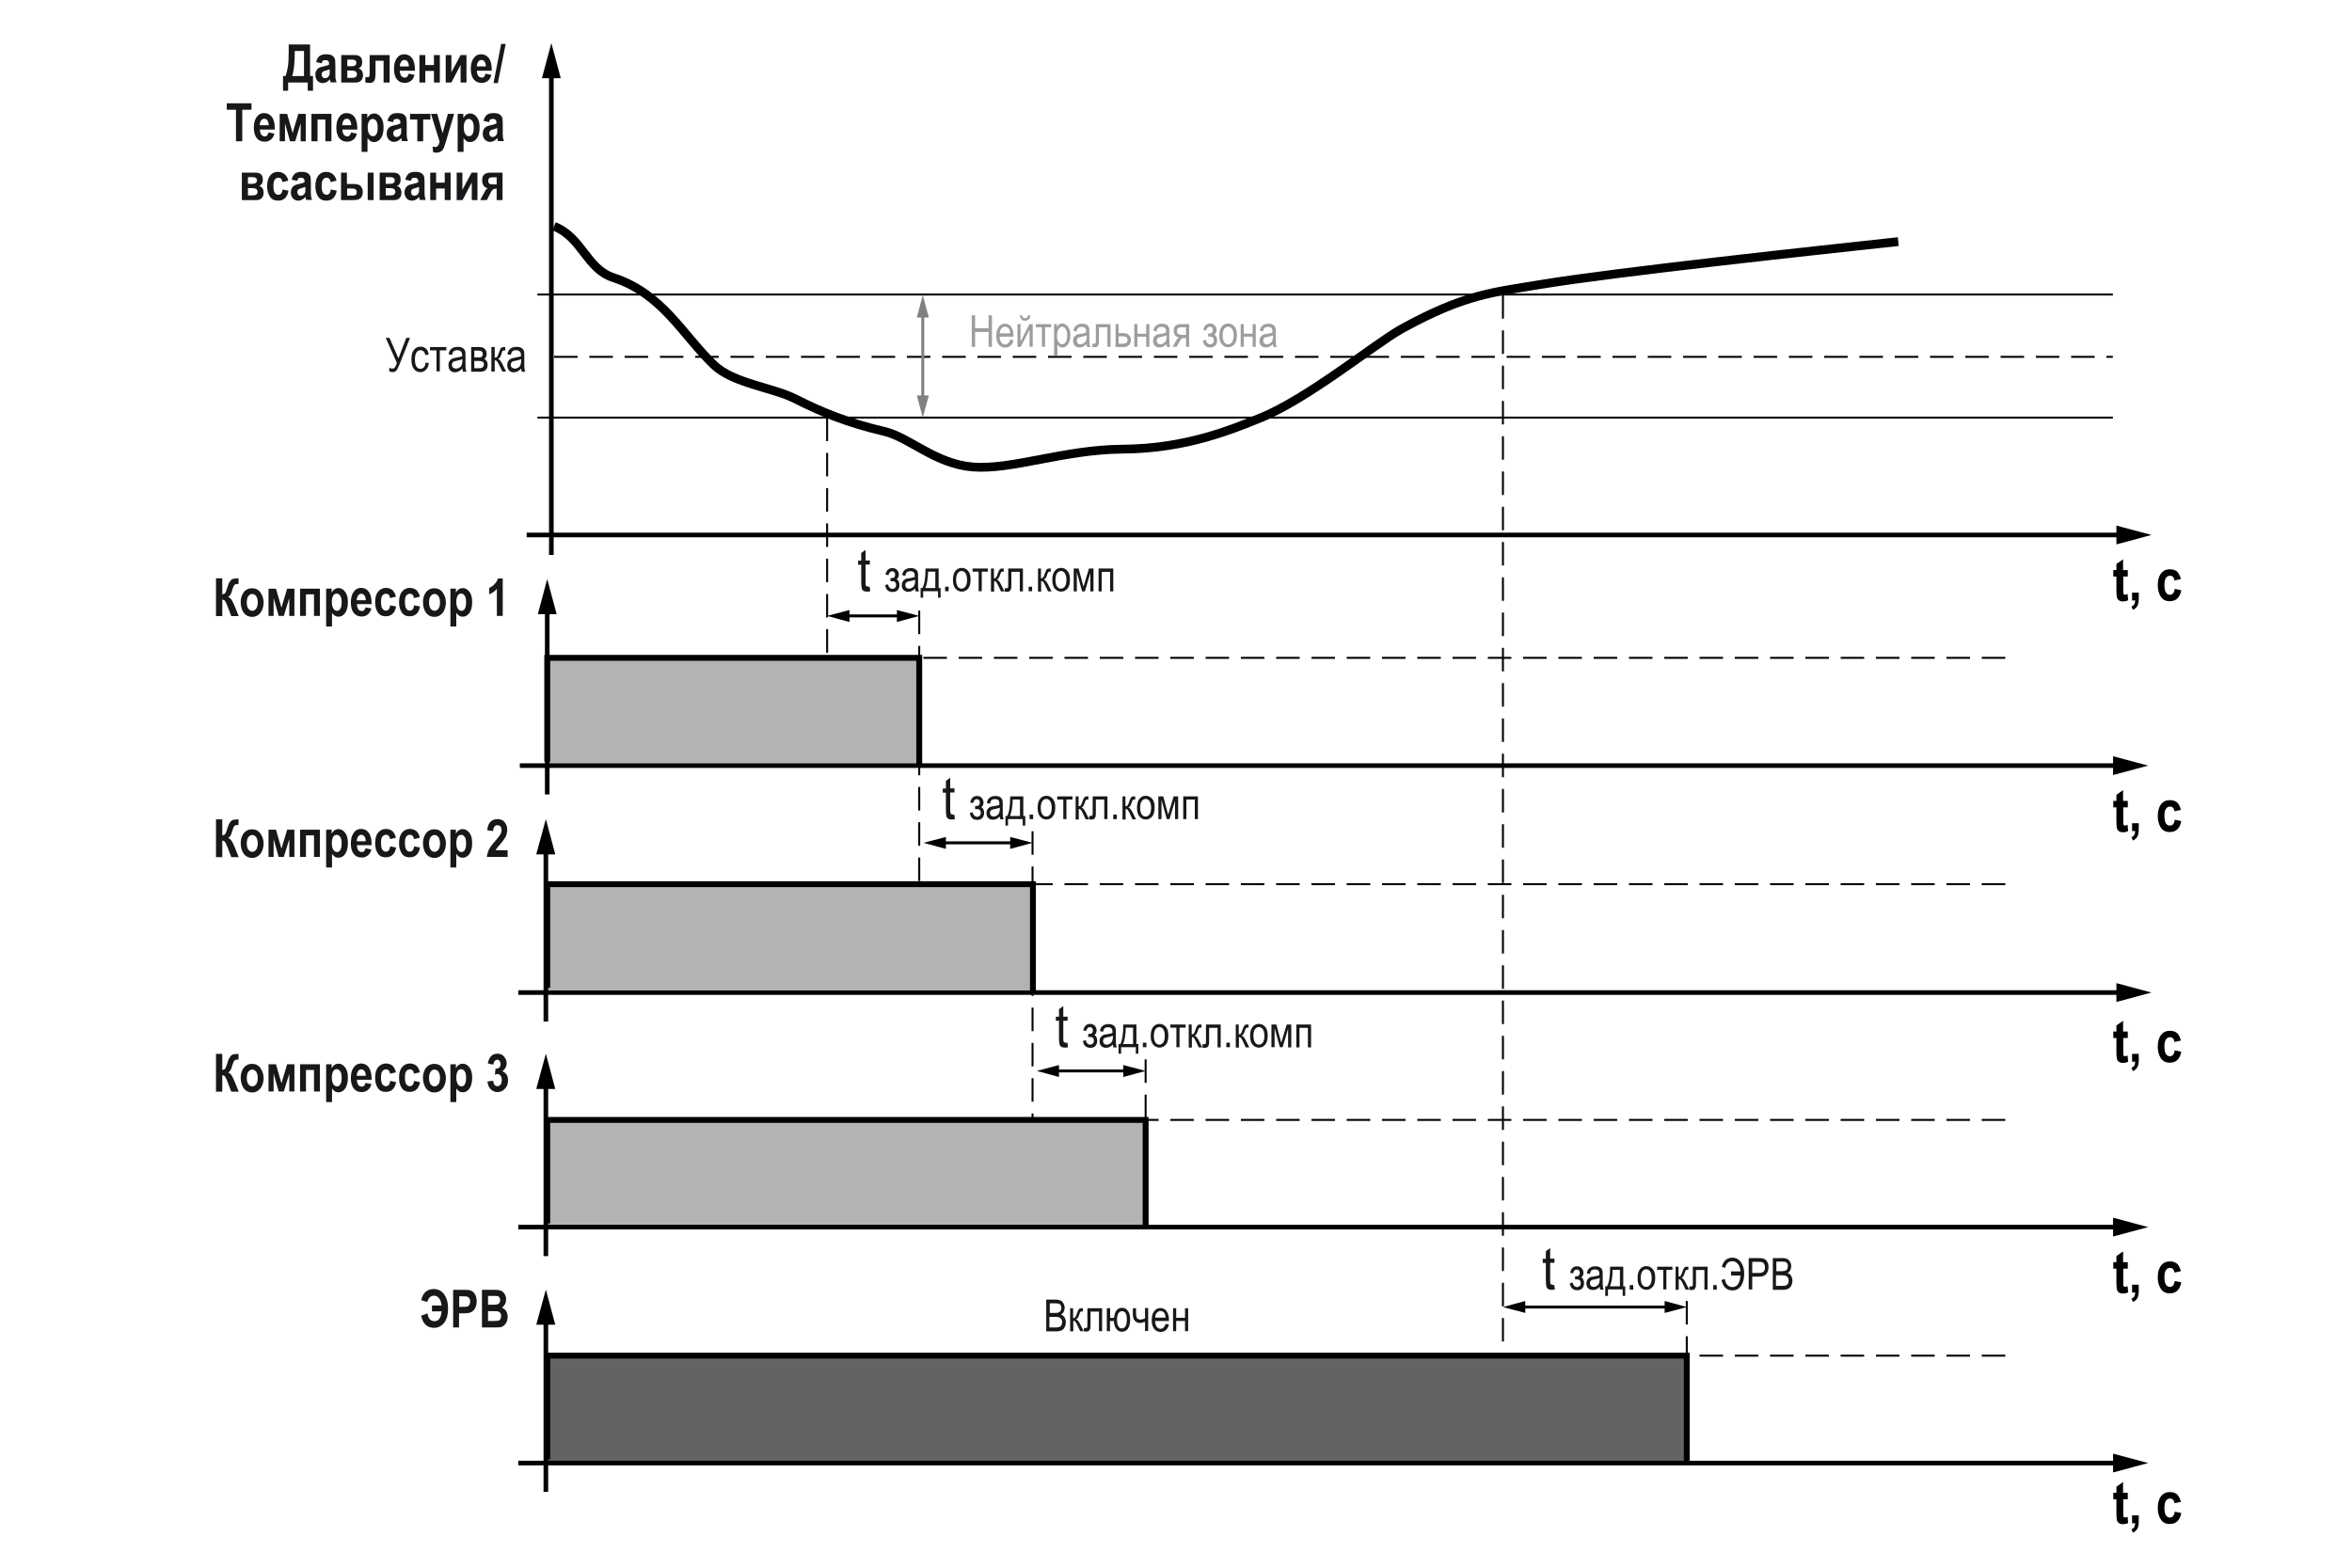 <?xml version="1.0" encoding="utf-8"?>
<!-- Generator: Adobe Illustrator 27.0.0, SVG Export Plug-In . SVG Version: 6.00 Build 0)  -->
<svg version="1.1" id="Слой_1" xmlns="http://www.w3.org/2000/svg" xmlns:xlink="http://www.w3.org/1999/xlink" x="0px" y="0px"
	 width="1200px" height="800px" viewBox="0 0 1200 800" style="enable-background:new 0 0 1200 800;" xml:space="preserve">
<style type="text/css">
	.st0{fill:#FFFFFF;stroke:#000000;stroke-width:3;stroke-miterlimit:10;}
	.st1{fill:#231F20;}
	.st2{fill:none;stroke:#B1B1B1;stroke-width:3;stroke-miterlimit:10;}
	.st3{fill-rule:evenodd;clip-rule:evenodd;fill:#FFFFFF;stroke:#B1B1B1;stroke-width:2.412;stroke-miterlimit:10;}
	.st4{fill:#B1B1B1;stroke:#FFFFFF;stroke-width:10;stroke-miterlimit:10;}
	.st5{fill:#FFFFFF;stroke:#000000;stroke-width:2.286;stroke-miterlimit:10;}
	.st6{fill:#1D1D1B;}
	.st7{fill:none;stroke:#E20613;stroke-width:6.962;stroke-linecap:round;stroke-linejoin:round;}
	.st8{fill-rule:evenodd;clip-rule:evenodd;fill:#1D1D1B;}
	.st9{fill:none;stroke:#1D1D1B;stroke-width:1.8;stroke-miterlimit:22.926;}
	.st10{fill-rule:evenodd;clip-rule:evenodd;fill:#FFFFFF;}
	.st11{fill:#FFFFFF;stroke:#000000;stroke-width:2.88;stroke-miterlimit:2;}
	.st12{fill:none;stroke:#000000;stroke-width:3;stroke-miterlimit:10;}
	.st13{fill:none;stroke:#000000;stroke-width:4;stroke-miterlimit:10;}
	.st14{fill:#FFFFFF;}
	.st15{fill:none;stroke:#000000;stroke-width:2.88;stroke-miterlimit:2;}
	.st16{fill:#B1B1B1;}
	.st17{fill-rule:evenodd;clip-rule:evenodd;fill:none;stroke:#B1B1B1;stroke-width:3;stroke-miterlimit:10;}
	.st18{fill:none;stroke:#000000;stroke-width:2.5;stroke-miterlimit:10;}
	.st19{fill:none;stroke:#000000;stroke-miterlimit:10;}
	.st20{fill:none;stroke:#000000;stroke-miterlimit:10;stroke-dasharray:15.15,10.1;}
	.st21{fill:none;stroke:#000000;stroke-miterlimit:10;stroke-dasharray:14.92,9.947;}
	.st22{fill:none;stroke:#000000;stroke-miterlimit:10;stroke-dasharray:14.822,9.88;}
	.st23{fill:none;stroke:#000000;stroke-miterlimit:10;stroke-dasharray:14.873,9.915;}
	.st24{fill:none;stroke:#000000;stroke-miterlimit:10;stroke-dasharray:13.973,9.315;}
	.st25{fill:none;}
	.st26{fill:none;stroke:#000000;stroke-width:5;stroke-miterlimit:10;}
	.st27{fill:#CCCCCC;}
	.st28{fill:none;stroke:#000000;stroke-miterlimit:10;stroke-dasharray:14.883,9.922;}
	.st29{fill:none;stroke:#000000;stroke-miterlimit:10;stroke-dasharray:14.821,9.881;}
	.st30{fill:none;stroke:#000000;stroke-miterlimit:10;stroke-dasharray:15.423,10.282;}
	.st31{fill:#FF0000;stroke:#000000;stroke-width:5;stroke-miterlimit:10;}
	.st32{fill:none;stroke:#000000;stroke-width:2;}
	.st33{fill:none;stroke:#000000;stroke-width:3.148;}
	.st34{fill:none;stroke:#000000;stroke-width:3.148;stroke-linecap:square;}
	.st35{fill:none;stroke:#000000;stroke-width:2.36;stroke-dasharray:24,12;}
	.st36{fill:none;stroke:#000000;stroke-width:2.36;}
	.st37{fill:none;stroke:#29ABE2;stroke-width:8;stroke-dasharray:48,12;}
	.st38{fill:none;stroke:#29ABE2;stroke-width:8;}
	.st39{fill:#1A171B;}
	.st40{fill:#606060;}
	.st41{fill:none;stroke:#000000;stroke-width:3;stroke-miterlimit:10;stroke-dasharray:8,4;}
	.st42{fill:#B3B3B3;}
	.st43{fill:none;stroke:#000000;stroke-width:3;}
	.st44{fill:none;stroke:#000000;stroke-dasharray:12,6;}
	.st45{fill:none;stroke:#000000;stroke-width:2.361;}
	.st46{fill:none;stroke:#000000;stroke-width:2.361;stroke-linecap:square;}
	.st47{fill:none;stroke:#000000;}
	.st48{fill:#9D9D9C;}
	.st49{fill:none;stroke:#000000;stroke-width:1.5;}
	.st50{fill:none;stroke:#808080;stroke-width:1.5;}
	.st51{fill:#808080;}
	.st52{fill:#646363;}
	.st53{fill:none;stroke:#000000;stroke-width:4.482;stroke-miterlimit:10;}
	.st54{fill:#FFFFFF;stroke:#B1B1B1;stroke-width:3;stroke-miterlimit:10;}
	.st55{fill:#FFFFFF;stroke:#FFFFFF;stroke-miterlimit:10;}
	.st56{fill:#1D1D1B;stroke:#FFFFFF;stroke-miterlimit:10;}
	.st57{fill:#C6C6C5;}
	.st58{fill:#6F6F6E;stroke:#FFFFFF;stroke-width:5.083;stroke-miterlimit:10;}
	.st59{fill:#ECECEC;stroke:#FFFFFF;stroke-width:6.772;stroke-miterlimit:10;}
	.st60{fill:none;stroke:#1D1D1B;stroke-width:1.783;stroke-miterlimit:10;}
	.st61{fill:none;stroke:#E2A962;stroke-width:3.904;stroke-miterlimit:10;}
	.st62{fill:none;stroke:#67676B;stroke-width:2.603;stroke-miterlimit:10;}
	.st63{fill:none;stroke:#67676B;stroke-width:2.607;stroke-miterlimit:10;}
	.st64{fill:#67676B;}
	.st65{fill:#7F7F83;}
	.st66{fill:#E2A962;}
	.st67{fill:#00A4E8;}
	.st68{fill:#D8D9DB;stroke:#FFFFFF;stroke-width:0.369;stroke-miterlimit:10;}
	.st69{fill:none;stroke:#FFFFFF;stroke-width:1.301;stroke-miterlimit:10;}
	.st70{fill:#6CB3B1;}
	.st71{fill-rule:evenodd;clip-rule:evenodd;fill:#67676B;}
	.st72{clip-path:url(#SVGID_00000069388140815556044030000016789455582313084816_);fill:#67676B;}
	.st73{clip-path:url(#SVGID_00000086682149968065882470000004250151293444764848_);fill:#67676B;}
	.st74{fill:#008F86;}
	.st75{fill:#E2E4E5;}
	.st76{fill:#67676B;stroke:#FFFFFF;stroke-width:2.609;stroke-miterlimit:10;}
	.st77{fill:none;stroke:#FFFFFF;stroke-width:3.477;stroke-miterlimit:10;}
	.st78{fill:#F6F7F7;}
	.st79{fill:#D8D9DB;stroke:#FFFFFF;stroke-width:1.301;stroke-miterlimit:10;}
	.st80{fill:#67676B;stroke:#FFFFFF;stroke-width:0.922;stroke-miterlimit:10;}
	.st81{fill:none;stroke:#B1B1B1;stroke-width:1.5;stroke-miterlimit:10;}
	.st82{fill:#B1B1B1;stroke:#FFFFFF;stroke-miterlimit:10;}
	.st83{fill:#FFFFFF;stroke:#1D1D1B;stroke-miterlimit:10;}
	.st84{fill:#2B2422;}
	.st85{clip-path:url(#SVGID_00000104666222429997755930000014732681109309225350_);fill:#67676B;}
	.st86{clip-path:url(#SVGID_00000016796678765902437550000008349188697117271475_);fill:#67676B;}
	.st87{fill:none;stroke:#B1B1B1;stroke-miterlimit:10;}
	.st88{fill-rule:evenodd;clip-rule:evenodd;fill:none;stroke:#B1B1B1;stroke-width:1.5;stroke-miterlimit:10;}
	
		.st89{clip-path:url(#SVGID_00000075153806867941154070000001642455995169611447_);fill:none;stroke:#B1B1B1;stroke-width:1.5;stroke-miterlimit:10;}
	
		.st90{clip-path:url(#SVGID_00000086667260234026707320000008668510334800141244_);fill:none;stroke:#B1B1B1;stroke-width:1.5;stroke-miterlimit:10;}
	.st91{fill:none;stroke:#1D1D1B;stroke-width:3;stroke-miterlimit:10;}
	.st92{fill:#111224;}
	.st93{fill:#7A7A7A;}
	.st94{fill:#ADADAD;}
	.st95{fill:#303032;}
	.st96{fill:#060606;}
	.st97{fill:#3F4334;}
	.st98{fill:#0A0442;}
	.st99{stroke:#FFFFFF;stroke-miterlimit:10;}
	.st100{fill:#B1B1B1;stroke:#FFFFFF;stroke-width:1.704;stroke-miterlimit:10;}
	.st101{fill:none;stroke:#B1B1B1;stroke-width:2.556;stroke-miterlimit:10;}
	.st102{fill:none;stroke:#1D1D1B;stroke-width:2;stroke-miterlimit:10;}
	.st103{fill:none;stroke:#231F20;stroke-width:3;stroke-linecap:round;stroke-miterlimit:10;}
	.st104{fill:#FFFFFF;stroke:#B1B1B1;stroke-width:2.493;stroke-miterlimit:10;}
	.st105{fill:#FFFFFF;stroke:#FFFFFF;stroke-width:1.518;stroke-miterlimit:10;}
	.st106{fill:#1D1D1B;stroke:#FFFFFF;stroke-width:3;stroke-miterlimit:10;}
	.st107{fill:#FFFFFF;stroke:#FFFFFF;stroke-width:2.5;stroke-miterlimit:10;}
	.st108{fill:#1D1D1B;stroke:#FFFFFF;stroke-width:2.5;stroke-miterlimit:10;}
	.st109{fill:#1D1D1B;stroke:#FFFFFF;stroke-width:1.518;stroke-miterlimit:10;}
	.st110{fill:none;stroke:#F9AA6A;stroke-width:7.738;stroke-miterlimit:10;}
	.st111{fill:#D0D2D3;stroke:#FFFFFF;stroke-width:1.72;stroke-miterlimit:10;}
	.st112{fill:none;stroke:#FFFFFF;stroke-width:1.72;stroke-miterlimit:10;}
	.st113{fill:#6D6E70;stroke:#FFFFFF;stroke-width:1.72;stroke-miterlimit:10;}
	.st114{fill:#00B8B5;}
	.st115{fill:#6D6E70;}
	.st116{fill:#F9AA6A;}
	.st117{fill:#666666;}
	.st118{fill:#CCCCCC;stroke:#FFFFFF;stroke-width:2.499;stroke-miterlimit:10;}
	.st119{fill:#6D6E70;stroke:#FFFFFF;stroke-width:1.771;stroke-miterlimit:10;}
</style>
<g>
	<rect x="279.5" y="335.7" class="st42" width="189.5" height="53.9"/>
	<polyline class="st43" points="279.2,388.6 279.2,335.7 469,335.7 469,391 	"/>
</g>
<g>
	<rect x="279.5" y="451.2" class="st42" width="247.5" height="53.9"/>
	<polyline class="st43" points="279.2,504.1 279.2,451.2 527,451.2 527,506.5 	"/>
</g>
<g>
	<rect x="279.5" y="571.5" class="st42" width="305" height="53.9"/>
	<polyline class="st43" points="279.2,624.3 279.2,571.5 584.5,571.5 584.5,626.7 	"/>
</g>
<g>
	<path d="M1085.6,290.9v3.3h-2.3v6.3c0,1.4,0,2.1,0.1,2.4c0.1,0.4,0.4,0.6,0.8,0.6c0.3,0,0.8-0.1,1.3-0.4l0.3,3.2
		c-0.8,0.4-1.7,0.6-2.7,0.6c-0.9,0-1.5-0.2-2.1-0.6c-0.5-0.4-0.9-1-1-1.8c-0.1-0.6-0.2-1.7-0.2-3.5v-6.8h-1.6v-3.3h1.6v-3.1l3.4-2.4
		v5.5H1085.6z"/>
	<path d="M1087.8,302.4h3.4v2.9c0,1.7-0.2,2.9-0.6,3.7c-0.5,1-1.3,1.8-2.4,2.2l-0.7-1.7c0.7-0.3,1.1-0.6,1.4-1.1s0.4-1.1,0.5-2h-1.6
		V302.4z"/>
	<path d="M1112.7,295.5l-3.3,0.7c-0.2-1.6-1-2.4-2.3-2.4c-0.8,0-1.5,0.4-2,1.1c-0.5,0.7-0.8,1.9-0.8,3.6c0,1.9,0.3,3.2,0.8,3.9
		c0.5,0.8,1.2,1.1,2,1.1c0.6,0,1.2-0.2,1.6-0.7c0.4-0.4,0.7-1.2,0.9-2.3l3.3,0.7c-0.7,3.8-2.7,5.6-5.9,5.6c-2.1,0-3.6-0.8-4.6-2.4
		s-1.5-3.5-1.5-5.7c0-2.7,0.6-4.7,1.7-6.1c1.1-1.4,2.6-2.1,4.5-2.1c1.5,0,2.7,0.4,3.7,1.2C1111.6,292.6,1112.3,293.8,1112.7,295.5z"
		/>
</g>
<g>
	<path d="M1085.6,408.7v3.3h-2.3v6.3c0,1.4,0,2.1,0.1,2.4c0.1,0.4,0.4,0.6,0.8,0.6c0.3,0,0.8-0.1,1.3-0.4l0.3,3.2
		c-0.8,0.4-1.7,0.6-2.7,0.6c-0.9,0-1.5-0.2-2.1-0.6c-0.5-0.4-0.9-1-1-1.8c-0.1-0.6-0.2-1.7-0.2-3.5V412h-1.6v-3.3h1.6v-3.1l3.4-2.4
		v5.5H1085.6z"/>
	<path d="M1087.8,420.1h3.4v2.9c0,1.7-0.2,2.9-0.6,3.7c-0.5,1-1.3,1.8-2.4,2.2l-0.7-1.7c0.7-0.3,1.1-0.6,1.4-1.1s0.4-1.1,0.5-2h-1.6
		V420.1z"/>
	<path d="M1112.7,413.3l-3.3,0.7c-0.2-1.6-1-2.4-2.3-2.4c-0.8,0-1.5,0.4-2,1.1c-0.5,0.7-0.8,1.9-0.8,3.6c0,1.9,0.3,3.2,0.8,3.9
		c0.5,0.8,1.2,1.1,2,1.1c0.6,0,1.2-0.2,1.6-0.7c0.4-0.4,0.7-1.2,0.9-2.3l3.3,0.7c-0.7,3.8-2.7,5.6-5.9,5.6c-2.1,0-3.6-0.8-4.6-2.4
		s-1.5-3.5-1.5-5.7c0-2.7,0.6-4.7,1.7-6.1c1.1-1.4,2.6-2.1,4.5-2.1c1.5,0,2.7,0.4,3.7,1.2C1111.6,410.3,1112.3,411.5,1112.7,413.3z"
		/>
</g>
<g>
	<path d="M1085.6,526.4v3.3h-2.3v6.3c0,1.4,0,2.1,0.1,2.4c0.1,0.4,0.4,0.6,0.8,0.6c0.3,0,0.8-0.1,1.3-0.4l0.3,3.2
		c-0.8,0.4-1.7,0.6-2.7,0.6c-0.9,0-1.5-0.2-2.1-0.6c-0.5-0.4-0.9-1-1-1.8c-0.1-0.6-0.2-1.7-0.2-3.5v-6.8h-1.6v-3.3h1.6v-3.1l3.4-2.4
		v5.5H1085.6z"/>
	<path d="M1087.8,537.8h3.4v2.9c0,1.7-0.2,2.9-0.6,3.7c-0.5,1-1.3,1.8-2.4,2.2l-0.7-1.7c0.7-0.3,1.1-0.6,1.4-1.1s0.4-1.1,0.5-2h-1.6
		V537.8z"/>
	<path d="M1112.7,531l-3.3,0.7c-0.2-1.6-1-2.4-2.3-2.4c-0.8,0-1.5,0.4-2,1.1c-0.5,0.7-0.8,1.9-0.8,3.6c0,1.9,0.3,3.2,0.8,3.9
		c0.5,0.8,1.2,1.1,2,1.1c0.6,0,1.2-0.2,1.6-0.7c0.4-0.4,0.7-1.2,0.9-2.3l3.3,0.7c-0.7,3.8-2.7,5.6-5.9,5.6c-2.1,0-3.6-0.8-4.6-2.4
		s-1.5-3.5-1.5-5.7c0-2.7,0.6-4.7,1.7-6.1c1.1-1.4,2.6-2.1,4.5-2.1c1.5,0,2.7,0.4,3.7,1.2C1111.6,528,1112.3,529.3,1112.7,531z"/>
</g>
<g>
	<path d="M1085.6,644.1v3.3h-2.3v6.3c0,1.4,0,2.1,0.1,2.4c0.1,0.4,0.4,0.6,0.8,0.6c0.3,0,0.8-0.1,1.3-0.4l0.3,3.2
		c-0.8,0.4-1.7,0.6-2.7,0.6c-0.9,0-1.5-0.2-2.1-0.6c-0.5-0.4-0.9-1-1-1.8c-0.1-0.6-0.2-1.7-0.2-3.5v-6.8h-1.6v-3.3h1.6V641l3.4-2.4
		v5.5H1085.6z"/>
	<path d="M1087.8,655.6h3.4v2.9c0,1.7-0.2,2.9-0.6,3.7c-0.5,1-1.3,1.8-2.4,2.2l-0.7-1.7c0.7-0.3,1.1-0.6,1.4-1.1s0.4-1.1,0.5-2h-1.6
		V655.6z"/>
	<path d="M1112.7,648.7l-3.3,0.7c-0.2-1.6-1-2.4-2.3-2.4c-0.8,0-1.5,0.4-2,1.1c-0.5,0.7-0.8,1.9-0.8,3.6c0,1.9,0.3,3.2,0.8,3.9
		c0.5,0.8,1.2,1.1,2,1.1c0.6,0,1.2-0.2,1.6-0.7c0.4-0.4,0.7-1.2,0.9-2.3l3.3,0.7c-0.7,3.8-2.7,5.6-5.9,5.6c-2.1,0-3.6-0.8-4.6-2.4
		s-1.5-3.5-1.5-5.7c0-2.7,0.6-4.7,1.7-6.1c1.1-1.4,2.6-2.1,4.5-2.1c1.5,0,2.7,0.4,3.7,1.2C1111.6,645.7,1112.3,647,1112.7,648.7z"/>
</g>
<g>
	<path d="M1085.6,761.8v3.3h-2.3v6.3c0,1.4,0,2.1,0.1,2.4c0.1,0.4,0.4,0.6,0.8,0.6c0.3,0,0.8-0.1,1.3-0.4l0.3,3.2
		c-0.8,0.4-1.7,0.6-2.7,0.6c-0.9,0-1.5-0.2-2.1-0.6c-0.5-0.4-0.9-1-1-1.8c-0.1-0.6-0.2-1.7-0.2-3.5v-6.8h-1.6v-3.3h1.6v-3.1l3.4-2.4
		v5.5H1085.6z"/>
	<path d="M1087.8,773.3h3.4v2.9c0,1.7-0.2,2.9-0.6,3.7c-0.5,1-1.3,1.8-2.4,2.2l-0.7-1.7c0.7-0.3,1.1-0.6,1.4-1.1s0.4-1.1,0.5-2h-1.6
		V773.3z"/>
	<path d="M1112.7,766.4l-3.3,0.7c-0.2-1.6-1-2.4-2.3-2.4c-0.8,0-1.5,0.4-2,1.1c-0.5,0.7-0.8,1.9-0.8,3.6c0,1.9,0.3,3.2,0.8,3.9
		c0.5,0.8,1.2,1.1,2,1.1c0.6,0,1.2-0.2,1.6-0.7c0.4-0.4,0.7-1.2,0.9-2.3l3.3,0.7c-0.7,3.8-2.7,5.6-5.9,5.6c-2.1,0-3.6-0.8-4.6-2.4
		s-1.5-3.5-1.5-5.7c0-2.7,0.6-4.7,1.7-6.1c1.1-1.4,2.6-2.1,4.5-2.1c1.5,0,2.7,0.4,3.7,1.2C1111.6,763.5,1112.3,764.7,1112.7,766.4z"
		/>
</g>
<line class="st44" x1="282.7" y1="182.1" x2="1078" y2="182.1"/>
<g>
	<g>
		<line class="st45" x1="281.3" y1="283.2" x2="281.3" y2="36.6"/>
		<g>
			<polygon points="286.1,39.9 281.3,22 276.5,39.9 			"/>
		</g>
	</g>
</g>
<g>
	<g>
		<line class="st46" x1="266.4" y1="390.7" x2="1081.3" y2="390.7"/>
		<g>
			<polygon points="1078.1,395.5 1096,390.7 1078.1,385.9 			"/>
		</g>
	</g>
</g>
<g>
	<g>
		<line class="st45" x1="279.2" y1="405.4" x2="279.2" y2="310.1"/>
		<g>
			<polygon points="284,313.4 279.2,295.5 274.4,313.4 			"/>
		</g>
	</g>
</g>
<g>
	<g>
		<line class="st46" x1="269.9" y1="273" x2="1083" y2="273"/>
		<g>
			<polygon points="1079.8,277.8 1097.7,273 1079.8,268.2 			"/>
		</g>
	</g>
</g>
<line class="st47" x1="274.2" y1="213.1" x2="1078" y2="213.1"/>
<line class="st44" x1="422" y1="213.1" x2="422" y2="336.1"/>
<line class="st44" x1="469" y1="311.6" x2="469" y2="451.2"/>
<line class="st44" x1="526.8" y1="424.2" x2="526.8" y2="572"/>
<line class="st47" x1="274.2" y1="150.3" x2="1078" y2="150.3"/>
<g>
	<path class="st39" d="M196.8,172.4h1.9l4.6,10.5l4-10.5h1.9l-5.3,13.4c-0.7,1.7-1.2,2.8-1.7,3.3c-0.4,0.5-1,0.8-1.8,0.8
		c-0.5,0-1.1-0.1-1.8-0.4v-1.9c0.5,0.4,1,0.5,1.6,0.5c0.5,0,0.9-0.2,1.2-0.5s0.7-1.2,1.1-2.4L196.8,172.4z"/>
	<path class="st39" d="M217.1,185l1.7,0.3c-0.2,1.5-0.7,2.6-1.5,3.4s-1.7,1.2-2.8,1.2c-1.3,0-2.4-0.5-3.3-1.6s-1.3-2.7-1.3-4.9
		c0-2.2,0.4-3.8,1.3-4.9s2-1.6,3.4-1.6c1.1,0,1.9,0.3,2.7,1s1.2,1.6,1.4,3l-1.7,0.3c-0.2-0.8-0.4-1.5-0.9-1.9s-0.9-0.6-1.5-0.6
		c-0.9,0-1.6,0.4-2.1,1.1s-0.8,2-0.8,3.6c0,1.7,0.3,2.9,0.8,3.7s1.2,1.1,2.1,1.1c0.7,0,1.2-0.3,1.7-0.8S217,186.1,217.1,185z"/>
	<path class="st39" d="M219.4,177.1h8.3v1.7h-3.3v10.7h-1.7v-10.7h-3.3V177.1z"/>
	<path class="st39" d="M235.9,188.1c-0.6,0.6-1.2,1.1-1.8,1.4s-1.3,0.5-1.9,0.5c-1.1,0-1.9-0.3-2.5-1s-0.9-1.5-0.9-2.6
		c0-0.7,0.1-1.4,0.4-1.9s0.7-1,1.2-1.3s1.3-0.5,2.3-0.7c1.4-0.2,2.4-0.5,3.1-0.7l0-0.5c0-0.9-0.2-1.4-0.5-1.8
		c-0.4-0.5-1.1-0.8-2-0.8c-0.8,0-1.4,0.2-1.8,0.5c-0.4,0.3-0.7,1-0.9,1.9l-1.7-0.3c0.2-1.3,0.7-2.3,1.5-2.9s1.8-0.9,3.2-0.9
		c1.1,0,1.9,0.2,2.5,0.6s1,0.9,1.2,1.5s0.2,1.5,0.2,2.6v2.8c0,2,0,3.2,0.1,3.7s0.2,1,0.4,1.5h-1.8
		C236.1,189.2,236,188.6,235.9,188.1z M235.8,183.3c-0.6,0.3-1.6,0.6-2.8,0.8c-0.7,0.1-1.2,0.3-1.5,0.4s-0.5,0.4-0.7,0.7
		s-0.2,0.6-0.2,1c0,0.6,0.2,1.1,0.6,1.4s0.9,0.5,1.5,0.5c0.6,0,1.2-0.2,1.7-0.5s0.9-0.7,1.1-1.3s0.4-1.3,0.4-2.3V183.3z"/>
	<path class="st39" d="M240.3,177.1h4c0.9,0,1.6,0.1,2.1,0.3s0.9,0.5,1.3,1.1s0.6,1.2,0.6,2c0,1.2-0.4,2.1-1.2,2.7
		c1.1,0.5,1.7,1.5,1.7,3c0,1-0.3,1.8-0.9,2.5s-1.5,1-2.9,1h-4.6V177.1z M242,182.4h1.8c0.7,0,1.2,0,1.5-0.1c0.3-0.1,0.5-0.3,0.7-0.6
		c0.2-0.3,0.3-0.6,0.3-1c0-0.7-0.2-1.1-0.6-1.4s-1-0.4-1.9-0.4H242V182.4z M242,187.9h2.3c1,0,1.7-0.2,2-0.5s0.6-0.8,0.6-1.4
		c0-0.7-0.2-1.2-0.6-1.4s-1.1-0.4-2.2-0.4H242V187.9z"/>
	<path class="st39" d="M250.7,177.1h1.7v5.4c0.6,0,0.9-0.1,1.2-0.4s0.5-1,1-2.2c0.3-1,0.6-1.6,0.8-2s0.5-0.5,0.7-0.6
		c0.3-0.1,0.7-0.2,1.4-0.2h0.3v1.7l-0.5,0c-0.4,0-0.6,0.1-0.8,0.2c-0.2,0.1-0.3,0.4-0.4,0.8c-0.4,1.3-0.7,2.1-0.9,2.4
		c-0.2,0.4-0.6,0.7-1.1,1c0.7,0.2,1.5,1.1,2.2,2.5l1.9,3.9h-1.9l-1.9-3.9c-0.4-0.8-0.7-1.3-1-1.5c-0.3-0.2-0.6-0.4-1-0.4v5.8h-1.7
		V177.1z"/>
	<path class="st39" d="M265.9,188.1c-0.6,0.6-1.2,1.1-1.8,1.4s-1.3,0.5-1.9,0.5c-1.1,0-1.9-0.3-2.5-1s-0.9-1.5-0.9-2.6
		c0-0.7,0.1-1.4,0.4-1.9s0.7-1,1.2-1.3s1.3-0.5,2.3-0.7c1.4-0.2,2.4-0.5,3.1-0.7l0-0.5c0-0.9-0.2-1.4-0.5-1.8
		c-0.4-0.5-1.1-0.8-2-0.8c-0.8,0-1.4,0.2-1.8,0.5c-0.4,0.3-0.7,1-0.9,1.9l-1.7-0.3c0.2-1.3,0.7-2.3,1.5-2.9s1.8-0.9,3.2-0.9
		c1.1,0,1.9,0.2,2.5,0.6s1,0.9,1.2,1.5s0.2,1.5,0.2,2.6v2.8c0,2,0,3.2,0.1,3.7s0.2,1,0.4,1.5h-1.8
		C266.1,189.2,266,188.6,265.9,188.1z M265.8,183.3c-0.6,0.3-1.6,0.6-2.8,0.8c-0.7,0.1-1.2,0.3-1.5,0.4s-0.5,0.4-0.7,0.7
		s-0.2,0.6-0.2,1c0,0.6,0.2,1.1,0.6,1.4s0.9,0.5,1.5,0.5c0.6,0,1.2-0.2,1.7-0.5s0.9-0.7,1.1-1.3s0.4-1.3,0.4-2.3V183.3z"/>
</g>
<g>
	<path class="st48" d="M495.8,177v-16.1h1.7v6.6h6.9v-6.6h1.7V177h-1.7v-7.6h-6.9v7.6H495.8z"/>
	<path class="st48" d="M515.4,173.3l1.7,0.3c-0.3,1.2-0.8,2.2-1.5,2.8c-0.7,0.6-1.6,1-2.7,1c-1.4,0-2.5-0.5-3.3-1.5
		c-0.8-1-1.3-2.5-1.3-4.5c0-2,0.4-3.6,1.3-4.6c0.8-1.1,1.9-1.6,3.2-1.6c1.2,0,2.3,0.5,3.1,1.6s1.2,2.5,1.2,4.5l0,0.5H510
		c0.1,1.3,0.4,2.3,0.9,3c0.5,0.7,1.2,1,2,1C514.1,175.7,514.9,174.9,515.4,173.3z M510.1,170.1h5.3c-0.1-1-0.3-1.8-0.6-2.3
		c-0.5-0.7-1.2-1.1-2-1.1c-0.7,0-1.3,0.3-1.9,0.9C510.4,168.2,510.1,169.1,510.1,170.1z"/>
	<path class="st48" d="M519.1,165.4h1.6v8.9l4.5-8.9h1.7V177h-1.6v-8.8l-4.5,8.8h-1.7V165.4z M524.6,160.9h1.1
		c-0.1,0.9-0.4,1.7-0.9,2.1c-0.5,0.5-1.1,0.7-1.8,0.7s-1.3-0.2-1.8-0.7c-0.5-0.5-0.8-1.2-0.9-2.1h1.1c0.2,1,0.7,1.5,1.5,1.5
		c0.5,0,0.8-0.1,1.1-0.4C524.3,161.8,524.5,161.5,524.6,160.9z"/>
	<path class="st48" d="M528.5,165.4h7.8v1.6h-3.1v10h-1.6v-10h-3.1V165.4z"/>
	<path class="st48" d="M537.8,181.5v-16.1h1.5v1.5c0.4-0.6,0.8-1.1,1.2-1.4c0.4-0.3,1-0.4,1.5-0.4c0.8,0,1.4,0.2,2,0.7
		c0.6,0.4,1.1,1.1,1.5,2c0.4,0.9,0.6,2,0.6,3.3c0,2-0.4,3.5-1.2,4.6c-0.8,1.1-1.8,1.6-2.9,1.6c-0.5,0-1-0.1-1.4-0.4
		c-0.4-0.3-0.8-0.6-1.1-1.1v5.7H537.8z M539.3,171.3c0,1.5,0.3,2.6,0.8,3.3c0.5,0.7,1.1,1.1,1.8,1.1c0.7,0,1.3-0.4,1.8-1.1
		c0.5-0.7,0.8-1.9,0.8-3.4c0-1.5-0.3-2.7-0.8-3.4c-0.5-0.7-1.1-1.1-1.8-1.1c-0.7,0-1.2,0.4-1.8,1.2
		C539.6,168.6,539.3,169.8,539.3,171.3z"/>
	<path class="st48" d="M554.3,175.6c-0.5,0.6-1.1,1-1.7,1.3c-0.6,0.3-1.2,0.4-1.8,0.4c-1,0-1.8-0.3-2.4-0.9
		c-0.6-0.6-0.9-1.4-0.9-2.4c0-0.7,0.1-1.3,0.4-1.8c0.3-0.5,0.7-0.9,1.1-1.2s1.2-0.5,2.2-0.6c1.3-0.2,2.3-0.4,2.9-0.7l0-0.5
		c0-0.8-0.1-1.4-0.4-1.7c-0.4-0.5-1-0.7-1.9-0.7c-0.8,0-1.3,0.2-1.7,0.5c-0.4,0.3-0.6,0.9-0.8,1.8l-1.6-0.3c0.2-1.3,0.7-2.2,1.4-2.7
		c0.7-0.6,1.7-0.9,3-0.9c1,0,1.8,0.2,2.4,0.6s0.9,0.8,1.1,1.4c0.2,0.6,0.2,1.4,0.2,2.4v2.6c0,1.8,0,3,0.1,3.5
		c0.1,0.5,0.2,0.9,0.4,1.4h-1.7C554.5,176.6,554.4,176.1,554.3,175.6z M554.2,171.2c-0.6,0.3-1.5,0.5-2.6,0.7
		c-0.7,0.1-1.2,0.3-1.4,0.4c-0.3,0.2-0.5,0.4-0.6,0.6c-0.2,0.3-0.2,0.6-0.2,1c0,0.6,0.2,1,0.5,1.3s0.8,0.5,1.4,0.5
		c0.6,0,1.1-0.2,1.6-0.5c0.5-0.3,0.8-0.7,1.1-1.2c0.2-0.5,0.4-1.2,0.4-2.2V171.2z"/>
	<path class="st48" d="M559.1,165.4h7.5V177h-1.6v-10h-4.3v5.8c0,1.3,0,2.2-0.1,2.7s-0.3,0.8-0.6,1.2c-0.3,0.3-0.8,0.5-1.4,0.5
		c-0.4,0-0.8,0-1.3-0.1v-1.7c0.8,0,1.2,0,1.4-0.1c0.1,0,0.2-0.2,0.3-0.3c0.1-0.2,0.1-0.8,0.1-1.9V165.4z"/>
	<path class="st48" d="M569.1,165.4h1.6v4.6h2.1c1.5,0,2.5,0.3,3.2,1c0.7,0.7,1,1.5,1,2.5c0,0.9-0.3,1.8-0.9,2.5
		c-0.6,0.7-1.6,1.1-2.9,1.1h-4V165.4z M570.7,175.4h1.7c1.2,0,2-0.2,2.4-0.6s0.5-0.8,0.5-1.3c0-0.6-0.2-1.1-0.6-1.4
		c-0.4-0.3-1.1-0.5-2.1-0.5h-1.9V175.4z"/>
	<path class="st48" d="M578.7,165.4h1.6v4.9h4.5v-4.9h1.6V177h-1.6v-5.2h-4.5v5.2h-1.6V165.4z"/>
	<path class="st48" d="M595.1,175.6c-0.5,0.6-1.1,1-1.7,1.3c-0.6,0.3-1.2,0.4-1.8,0.4c-1,0-1.8-0.3-2.4-0.9
		c-0.6-0.6-0.9-1.4-0.9-2.4c0-0.7,0.1-1.3,0.4-1.8c0.3-0.5,0.7-0.9,1.1-1.2s1.2-0.5,2.2-0.6c1.3-0.2,2.3-0.4,2.9-0.7l0-0.5
		c0-0.8-0.1-1.4-0.4-1.7c-0.4-0.5-1-0.7-1.9-0.7c-0.8,0-1.3,0.2-1.7,0.5c-0.4,0.3-0.6,0.9-0.8,1.8l-1.6-0.3c0.2-1.3,0.7-2.2,1.4-2.7
		c0.7-0.6,1.7-0.9,3-0.9c1,0,1.8,0.2,2.4,0.6s0.9,0.8,1.1,1.4c0.2,0.6,0.2,1.4,0.2,2.4v2.6c0,1.8,0,3,0.1,3.5
		c0.1,0.5,0.2,0.9,0.4,1.4h-1.7C595.3,176.6,595.2,176.1,595.1,175.6z M595,171.2c-0.6,0.3-1.5,0.5-2.6,0.7
		c-0.7,0.1-1.2,0.3-1.4,0.4c-0.3,0.2-0.5,0.4-0.6,0.6c-0.2,0.3-0.2,0.6-0.2,1c0,0.6,0.2,1,0.5,1.3s0.8,0.5,1.4,0.5
		c0.6,0,1.1-0.2,1.6-0.5c0.5-0.3,0.8-0.7,1.1-1.2c0.2-0.5,0.4-1.2,0.4-2.2V171.2z"/>
	<path class="st48" d="M606.7,165.4V177h-1.6v-4.5h-0.9c-0.5,0-1,0.1-1.3,0.3s-0.7,0.8-1.2,1.7l-1.4,2.5h-2l1.7-3.1
		c0.5-1,1.1-1.5,1.6-1.6c-0.9-0.2-1.6-0.6-2.1-1.2c-0.4-0.7-0.7-1.4-0.7-2.3c0-1.1,0.3-1.9,0.9-2.5c0.6-0.6,1.4-0.9,2.5-0.9H606.7z
		 M605.1,167h-2.3c-1,0-1.6,0.2-1.9,0.6c-0.3,0.4-0.4,0.8-0.4,1.3c0,0.7,0.2,1.2,0.6,1.5c0.4,0.3,1.1,0.5,2.2,0.5h1.8V167z"/>
	<path class="st48" d="M616.4,171.7v-1.5c0.7,0,1.2,0,1.4-0.1c0.2-0.1,0.5-0.2,0.7-0.5s0.3-0.7,0.3-1.1c0-0.5-0.1-1-0.4-1.3
		c-0.3-0.3-0.7-0.5-1.1-0.5c-0.9,0-1.6,0.7-1.9,2l-1.5-0.3c0.5-2.2,1.6-3.3,3.5-3.3c1,0,1.8,0.3,2.4,1c0.6,0.7,0.9,1.5,0.9,2.4
		c0,0.9-0.4,1.7-1.1,2.3c1,0.6,1.4,1.6,1.4,2.9c0,1-0.3,1.9-0.9,2.6s-1.5,1-2.6,1c-2.2,0-3.4-1.2-3.8-3.5l1.5-0.4
		c0.1,0.7,0.4,1.3,0.8,1.7s0.9,0.6,1.4,0.6c0.6,0,1-0.2,1.4-0.6s0.5-0.9,0.5-1.4c0-0.5-0.1-0.9-0.3-1.2c-0.2-0.3-0.5-0.5-0.7-0.6
		c-0.3-0.1-0.7-0.1-1.2-0.1L616.4,171.7z"/>
	<path class="st48" d="M622.1,171.2c0-2,0.4-3.5,1.3-4.6c0.8-1,1.9-1.5,3.2-1.5c1.3,0,2.3,0.5,3.2,1.5s1.3,2.5,1.3,4.4
		c0,2.1-0.4,3.7-1.3,4.7s-1.9,1.5-3.2,1.5c-1.3,0-2.3-0.5-3.2-1.5C622.5,174.7,622.1,173.2,622.1,171.2z M623.8,171.2
		c0,1.5,0.3,2.6,0.8,3.4c0.5,0.7,1.2,1.1,2,1.1c0.8,0,1.4-0.4,2-1.1c0.5-0.7,0.8-1.9,0.8-3.4c0-1.5-0.3-2.6-0.8-3.4
		c-0.5-0.7-1.2-1.1-2-1.1c-0.8,0-1.4,0.4-2,1.1C624.1,168.6,623.8,169.7,623.8,171.2z"/>
	<path class="st48" d="M633,165.4h1.6v4.9h4.5v-4.9h1.6V177h-1.6v-5.2h-4.5v5.2H633V165.4z"/>
	<path class="st48" d="M649.4,175.6c-0.5,0.6-1.1,1-1.7,1.3c-0.6,0.3-1.2,0.4-1.8,0.4c-1,0-1.8-0.3-2.4-0.9
		c-0.6-0.6-0.9-1.4-0.9-2.4c0-0.7,0.1-1.3,0.4-1.8c0.3-0.5,0.7-0.9,1.1-1.2s1.2-0.5,2.2-0.6c1.3-0.2,2.3-0.4,2.9-0.7l0-0.5
		c0-0.8-0.1-1.4-0.4-1.7c-0.4-0.5-1-0.7-1.9-0.7c-0.8,0-1.3,0.2-1.7,0.5c-0.4,0.3-0.6,0.9-0.8,1.8l-1.6-0.3c0.2-1.3,0.7-2.2,1.4-2.7
		c0.7-0.6,1.7-0.9,3-0.9c1,0,1.8,0.2,2.4,0.6s0.9,0.8,1.1,1.4c0.2,0.6,0.2,1.4,0.2,2.4v2.6c0,1.8,0,3,0.1,3.5
		c0.1,0.5,0.2,0.9,0.4,1.4h-1.7C649.6,176.6,649.5,176.1,649.4,175.6z M649.3,171.2c-0.6,0.3-1.5,0.5-2.6,0.7
		c-0.7,0.1-1.2,0.3-1.4,0.4c-0.3,0.2-0.5,0.4-0.6,0.6c-0.2,0.3-0.2,0.6-0.2,1c0,0.6,0.2,1,0.5,1.3s0.8,0.5,1.4,0.5
		c0.6,0,1.1-0.2,1.6-0.5c0.5-0.3,0.8-0.7,1.1-1.2c0.2-0.5,0.4-1.2,0.4-2.2V171.2z"/>
</g>
<g>
	<g>
		<line class="st46" x1="265.6" y1="506.5" x2="1083" y2="506.5"/>
		<g>
			<polygon points="1079.8,511.3 1097.7,506.5 1079.8,501.7 			"/>
		</g>
	</g>
</g>
<g>
	<g>
		<line class="st45" x1="278.5" y1="521.3" x2="278.5" y2="432.7"/>
		<g>
			<polygon points="283.3,436 278.5,418 273.6,436 			"/>
		</g>
	</g>
</g>
<g>
	<g>
		<line class="st49" x1="776.1" y1="667" x2="851.3" y2="667"/>
		<g>
			<polygon points="778.2,670 766.8,667 778.2,663.9 			"/>
		</g>
		<g>
			<polygon points="849.3,670 860.6,667 849.3,663.9 			"/>
		</g>
	</g>
</g>
<g>
	<g>
		<line class="st49" x1="431.3" y1="314.3" x2="459.7" y2="314.3"/>
		<g>
			<polygon points="433.4,317.4 422,314.3 433.4,311.3 			"/>
		</g>
		<g>
			<polygon points="457.6,317.4 469,314.3 457.6,311.3 			"/>
		</g>
	</g>
</g>
<g>
	<g>
		<line class="st50" x1="470.8" y1="203.8" x2="470.8" y2="159.9"/>
		<g>
			<polygon class="st51" points="473.9,201.8 470.8,213.1 467.8,201.8 			"/>
		</g>
		<g>
			<polygon class="st51" points="473.9,162 470.8,150.6 467.8,162 			"/>
		</g>
	</g>
</g>
<g>
	<g>
		<line class="st49" x1="480.5" y1="430.1" x2="517.4" y2="430.1"/>
		<g>
			<polygon points="482.6,433.2 471.2,430.1 482.6,427.1 			"/>
		</g>
		<g>
			<polygon points="515.4,433.2 526.8,430.1 515.4,427.1 			"/>
		</g>
	</g>
</g>
<line class="st44" x1="766.8" y1="150.6" x2="766.8" y2="704.2"/>
<line class="st44" x1="471.1" y1="335.7" x2="1024.7" y2="335.7"/>
<line class="st44" x1="471.1" y1="451.2" x2="1024.7" y2="451.2"/>
<line class="st44" x1="471.1" y1="571.5" x2="1024.7" y2="571.5"/>
<line class="st44" x1="471.1" y1="691.8" x2="1024.7" y2="691.8"/>
<g>
	<path class="st39" d="M533.8,679.3v-16.1h5c1,0,1.8,0.2,2.4,0.5c0.6,0.3,1.1,0.8,1.4,1.5c0.4,0.7,0.6,1.4,0.6,2.2
		c0,0.7-0.2,1.4-0.5,2s-0.8,1.1-1.4,1.4c0.8,0.3,1.4,0.8,1.8,1.4c0.4,0.7,0.7,1.5,0.7,2.5c0,1-0.2,1.8-0.6,2.6
		c-0.4,0.7-0.9,1.3-1.6,1.6c-0.7,0.3-1.6,0.5-2.7,0.5H533.8z M535.5,670h2.9c0.7,0,1.3-0.1,1.6-0.2c0.5-0.2,0.8-0.4,1.1-0.8
		c0.2-0.4,0.4-0.9,0.4-1.5c0-0.6-0.1-1.1-0.3-1.4c-0.2-0.4-0.5-0.6-0.9-0.8c-0.4-0.1-1-0.2-2-0.2h-2.7V670z M535.5,677.4h3.3
		c0.7,0,1.3-0.1,1.6-0.2c0.5-0.2,0.9-0.5,1.1-0.9c0.3-0.4,0.4-1,0.4-1.6c0-0.6-0.1-1.1-0.4-1.5c-0.2-0.4-0.6-0.7-1-0.9
		s-1.1-0.3-2-0.3h-3.1V677.4z"/>
	<path class="st39" d="M545.9,667.6h1.6v5c0.5,0,0.9-0.1,1.1-0.4c0.2-0.2,0.5-0.9,0.9-2.1c0.3-0.9,0.6-1.5,0.8-1.8
		c0.2-0.3,0.4-0.5,0.7-0.6c0.3-0.1,0.7-0.1,1.3-0.1h0.2v1.6l-0.5,0c-0.3,0-0.6,0.1-0.7,0.2c-0.1,0.1-0.3,0.4-0.4,0.7
		c-0.4,1.2-0.7,1.9-0.9,2.3c-0.2,0.3-0.5,0.6-1,0.9c0.7,0.2,1.4,1,2.1,2.4l1.8,3.6h-1.8l-1.7-3.6c-0.4-0.7-0.7-1.2-0.9-1.4
		c-0.3-0.2-0.6-0.3-0.9-0.3v5.4h-1.6V667.6z"/>
	<path class="st39" d="M554.8,667.6h7.5v11.7h-1.6v-10h-4.3v5.8c0,1.3,0,2.2-0.1,2.7s-0.3,0.8-0.6,1.2c-0.3,0.3-0.8,0.5-1.4,0.5
		c-0.4,0-0.8,0-1.3-0.1v-1.7c0.8,0,1.2,0,1.4-0.1c0.1,0,0.2-0.2,0.3-0.3c0.1-0.2,0.1-0.8,0.1-1.9V667.6z"/>
	<path class="st39" d="M564.8,667.6h1.6v4.9h2c0.3-3.4,1.7-5.1,4.1-5.1c1.3,0,2.3,0.5,3,1.6c0.8,1.1,1.1,2.6,1.1,4.4
		c0,2-0.4,3.5-1.1,4.6c-0.7,1.1-1.8,1.6-3.1,1.6c-1.2,0-2.2-0.5-2.9-1.5c-0.7-1-1.1-2.3-1.2-4h-2v5.2h-1.6V667.6z M572.5,669.1
		c-0.8,0-1.4,0.4-1.9,1.1c-0.4,0.7-0.7,1.8-0.7,3.1c0,1.6,0.2,2.8,0.7,3.5c0.4,0.8,1,1.1,1.8,1.1c0.7,0,1.3-0.3,1.8-1
		c0.5-0.7,0.7-1.8,0.7-3.4C575,670.6,574.1,669.1,572.5,669.1z"/>
	<path class="st39" d="M578,667.6h1.6v2.2c0,1,0.1,1.7,0.2,2.1c0.1,0.4,0.3,0.8,0.7,1.1c0.4,0.3,0.8,0.4,1.3,0.4
		c0.6,0,1.4-0.2,2.4-0.6v-5.3h1.6v11.7h-1.6v-4.7c-1,0.4-1.9,0.6-2.8,0.6c-0.9,0-1.7-0.4-2.4-1.1s-1-1.9-1-3.4V667.6z"/>
	<path class="st39" d="M594.7,675.6l1.7,0.3c-0.3,1.2-0.8,2.2-1.5,2.8c-0.7,0.6-1.6,1-2.7,1c-1.4,0-2.5-0.5-3.3-1.5
		c-0.8-1-1.3-2.5-1.3-4.5c0-2,0.4-3.6,1.3-4.6c0.8-1.1,1.9-1.6,3.2-1.6c1.2,0,2.3,0.5,3.1,1.6s1.2,2.5,1.2,4.5l0,0.5h-7.1
		c0.1,1.3,0.4,2.3,0.9,3c0.5,0.7,1.2,1,2,1C593.4,678,594.2,677.2,594.7,675.6z M589.4,672.4h5.3c-0.1-1-0.3-1.8-0.6-2.3
		c-0.5-0.7-1.2-1.1-2-1.1c-0.7,0-1.3,0.3-1.9,0.9C589.7,670.5,589.4,671.3,589.4,672.4z"/>
	<path class="st39" d="M598.5,667.6h1.6v4.9h4.5v-4.9h1.6v11.7h-1.6v-5.2h-4.5v5.2h-1.6V667.6z"/>
</g>
<g>
	<path class="st39" d="M793,655.7l0.3,2.3c-0.6,0.2-1.1,0.2-1.6,0.2c-0.8,0-1.4-0.1-1.8-0.4c-0.5-0.3-0.8-0.7-0.9-1.2
		s-0.3-1.5-0.3-3.1v-9h-1.6v-2.1h1.6v-3.9l2.2-1.6v5.4h2.2v2.1h-2.2v9.1c0,0.8,0.1,1.4,0.2,1.6c0.2,0.4,0.5,0.5,1,0.5
		C792.3,655.8,792.6,655.8,793,655.7z"/>
	<path class="st39" d="M803.6,652.8v-1.5c0.7,0,1.2,0,1.4-0.1c0.2-0.1,0.5-0.2,0.7-0.5s0.3-0.7,0.3-1.1c0-0.5-0.1-1-0.4-1.3
		c-0.3-0.3-0.7-0.5-1.1-0.5c-0.9,0-1.6,0.7-1.9,2l-1.5-0.3c0.5-2.2,1.6-3.3,3.5-3.3c1,0,1.8,0.3,2.4,1c0.6,0.7,0.9,1.5,0.9,2.4
		c0,0.9-0.4,1.7-1.1,2.3c1,0.6,1.4,1.6,1.4,2.9c0,1-0.3,1.9-0.9,2.6s-1.5,1-2.6,1c-2.2,0-3.4-1.2-3.8-3.5l1.5-0.4
		c0.1,0.7,0.4,1.3,0.8,1.7s0.9,0.6,1.4,0.6c0.6,0,1-0.2,1.4-0.6s0.5-0.9,0.5-1.4c0-0.5-0.1-0.9-0.3-1.2c-0.2-0.3-0.5-0.5-0.7-0.6
		c-0.3-0.1-0.7-0.1-1.2-0.1L803.6,652.8z"/>
	<path class="st39" d="M816.2,656.6c-0.5,0.6-1.1,1-1.7,1.3c-0.6,0.3-1.2,0.4-1.8,0.4c-1,0-1.8-0.3-2.4-0.9
		c-0.6-0.6-0.9-1.4-0.9-2.4c0-0.7,0.1-1.3,0.4-1.8c0.3-0.5,0.7-0.9,1.1-1.2s1.2-0.5,2.2-0.6c1.3-0.2,2.3-0.4,2.9-0.7l0-0.5
		c0-0.8-0.1-1.4-0.4-1.7c-0.4-0.5-1-0.7-1.9-0.7c-0.8,0-1.3,0.2-1.7,0.5c-0.4,0.3-0.6,0.9-0.8,1.8l-1.6-0.3c0.2-1.3,0.7-2.2,1.4-2.7
		c0.7-0.6,1.7-0.9,3-0.9c1,0,1.8,0.2,2.4,0.6s0.9,0.8,1.1,1.4c0.2,0.6,0.2,1.4,0.2,2.4v2.6c0,1.8,0,3,0.1,3.5
		c0.1,0.5,0.2,0.9,0.4,1.4h-1.7C816.3,657.7,816.2,657.2,816.2,656.6z M816,652.2c-0.6,0.3-1.5,0.5-2.6,0.7
		c-0.7,0.1-1.2,0.3-1.4,0.4c-0.3,0.2-0.5,0.4-0.6,0.6c-0.2,0.3-0.2,0.6-0.2,1c0,0.6,0.2,1,0.5,1.3s0.8,0.5,1.4,0.5
		c0.6,0,1.1-0.2,1.6-0.5c0.5-0.3,0.8-0.7,1.1-1.2c0.2-0.5,0.4-1.2,0.4-2.2V652.2z"/>
	<path class="st39" d="M821.5,646.4h6.7v10h1v4.9h-1.3v-3.3h-7.5v3.3H819v-4.9h0.9C821,654.6,821.5,651.2,821.5,646.4z M822.8,648
		c-0.1,3.8-0.6,6.6-1.4,8.4h5.1V648H822.8z"/>
	<path class="st39" d="M831.5,658.1v-2.3h1.8v2.3H831.5z"/>
	<path class="st39" d="M835.5,652.2c0-2,0.4-3.5,1.3-4.6c0.8-1,1.9-1.5,3.2-1.5c1.3,0,2.3,0.5,3.2,1.5s1.3,2.5,1.3,4.4
		c0,2.1-0.4,3.7-1.3,4.7s-1.9,1.5-3.2,1.5c-1.3,0-2.3-0.5-3.2-1.5C835.9,655.8,835.5,654.3,835.5,652.2z M837.1,652.2
		c0,1.5,0.3,2.6,0.8,3.4c0.5,0.7,1.2,1.1,2,1.1c0.8,0,1.4-0.4,2-1.1c0.5-0.7,0.8-1.9,0.8-3.4c0-1.5-0.3-2.6-0.8-3.4
		c-0.5-0.7-1.2-1.1-2-1.1c-0.8,0-1.4,0.4-2,1.1C837.4,649.6,837.1,650.7,837.1,652.2z"/>
	<path class="st39" d="M845.5,646.4h7.8v1.6h-3.1v10h-1.6v-10h-3.1V646.4z"/>
	<path class="st39" d="M854.8,646.4h1.6v5c0.5,0,0.9-0.1,1.1-0.4c0.2-0.2,0.5-0.9,0.9-2.1c0.3-0.9,0.6-1.5,0.8-1.8
		c0.2-0.3,0.4-0.5,0.7-0.6c0.3-0.1,0.7-0.1,1.3-0.1h0.2v1.6l-0.5,0c-0.3,0-0.6,0.1-0.7,0.2c-0.1,0.1-0.3,0.4-0.4,0.7
		c-0.4,1.2-0.7,1.9-0.9,2.3c-0.2,0.3-0.5,0.6-1,0.9c0.7,0.2,1.4,1,2.1,2.4l1.8,3.6H860l-1.7-3.6c-0.4-0.7-0.7-1.2-0.9-1.4
		c-0.3-0.2-0.6-0.3-0.9-0.3v5.4h-1.6V646.4z"/>
	<path class="st39" d="M863.7,646.4h7.5v11.7h-1.6v-10h-4.3v5.8c0,1.3,0,2.2-0.1,2.7s-0.3,0.8-0.6,1.2c-0.3,0.3-0.8,0.5-1.4,0.5
		c-0.4,0-0.8,0-1.3-0.1v-1.7c0.8,0,1.2,0,1.4-0.1c0.1,0,0.2-0.2,0.3-0.3c0.1-0.2,0.1-0.8,0.1-1.9V646.4z"/>
	<path class="st39" d="M874.1,658.1v-2.3h1.8v2.3H874.1z"/>
	<path class="st39" d="M883.2,648.8h4.8c-0.2-1.8-0.6-3.1-1.4-3.9c-0.8-0.9-1.7-1.3-2.8-1.3c-1.9,0-3.1,1.1-3.6,3.4l-1.7-0.5
		c0.3-1.5,1-2.6,1.9-3.5c0.9-0.8,2.1-1.2,3.4-1.2c1.9,0,3.4,0.8,4.5,2.4c1.1,1.6,1.6,3.5,1.6,5.8c0,2.4-0.5,4.4-1.5,6
		c-1,1.6-2.5,2.5-4.5,2.5c-3,0-4.8-1.8-5.6-5.3l1.7-0.5c0.3,1.6,0.8,2.7,1.5,3.2c0.7,0.6,1.5,0.9,2.4,0.9c1.2,0,2.2-0.5,2.9-1.6
		c0.7-1.1,1.1-2.5,1.2-4.3h-4.8V648.8z"/>
	<path class="st39" d="M892.2,658.1V642h5c1.2,0,2,0.1,2.6,0.3c0.8,0.3,1.4,0.8,1.8,1.5c0.5,0.8,0.7,1.7,0.7,2.8
		c0,1.5-0.4,2.6-1.1,3.5c-0.7,0.9-2,1.4-3.8,1.4H894v6.5H892.2z M894,649.6h3.4c1.1,0,1.9-0.2,2.4-0.7c0.5-0.5,0.7-1.2,0.7-2.2
		c0-0.6-0.1-1.2-0.4-1.6c-0.2-0.5-0.5-0.8-0.9-0.9c-0.3-0.2-1-0.3-1.9-0.3H894V649.6z"/>
	<path class="st39" d="M904.5,658.1V642h5c1,0,1.8,0.2,2.4,0.5c0.6,0.3,1.1,0.8,1.4,1.5c0.4,0.7,0.6,1.4,0.6,2.2
		c0,0.7-0.2,1.4-0.5,2s-0.8,1.1-1.4,1.4c0.8,0.3,1.4,0.8,1.8,1.4c0.4,0.7,0.7,1.5,0.7,2.5c0,1-0.2,1.8-0.6,2.6
		c-0.4,0.7-0.9,1.3-1.6,1.6c-0.7,0.3-1.6,0.5-2.7,0.5H904.5z M906.2,648.7h2.9c0.7,0,1.3-0.1,1.6-0.2c0.5-0.2,0.8-0.4,1.1-0.8
		c0.2-0.4,0.4-0.9,0.4-1.5c0-0.6-0.1-1.1-0.3-1.4c-0.2-0.4-0.5-0.6-0.9-0.8c-0.4-0.1-1-0.2-2-0.2h-2.7V648.7z M906.2,656.2h3.3
		c0.7,0,1.3-0.1,1.6-0.2c0.5-0.2,0.9-0.5,1.1-0.9c0.3-0.4,0.4-1,0.4-1.6c0-0.6-0.1-1.1-0.4-1.5c-0.2-0.4-0.6-0.7-1-0.9
		s-1.1-0.3-2-0.3h-3.1V656.2z"/>
</g>
<g>
	<path class="st39" d="M443.7,299.4l0.3,2.3c-0.6,0.2-1.1,0.2-1.6,0.2c-0.8,0-1.4-0.1-1.8-0.4c-0.5-0.3-0.8-0.7-0.9-1.2
		s-0.3-1.5-0.3-3.1v-9h-1.6v-2.1h1.6v-3.9l2.2-1.6v5.4h2.2v2.1h-2.2v9.1c0,0.8,0.1,1.4,0.2,1.6c0.2,0.4,0.5,0.5,1,0.5
		C443,299.5,443.3,299.4,443.7,299.4z"/>
	<path class="st39" d="M454.3,296.5v-1.5c0.7,0,1.2,0,1.4-0.1c0.2-0.1,0.5-0.2,0.7-0.5s0.3-0.7,0.3-1.1c0-0.5-0.1-1-0.4-1.3
		c-0.3-0.3-0.7-0.5-1.1-0.5c-0.9,0-1.6,0.7-1.9,2l-1.5-0.3c0.5-2.2,1.6-3.3,3.5-3.3c1,0,1.8,0.3,2.4,1c0.6,0.7,0.9,1.5,0.9,2.4
		c0,0.9-0.4,1.7-1.1,2.3c1,0.6,1.4,1.6,1.4,2.9c0,1-0.3,1.9-0.9,2.6s-1.5,1-2.6,1c-2.2,0-3.4-1.2-3.8-3.5l1.5-0.4
		c0.1,0.7,0.4,1.3,0.8,1.7s0.9,0.6,1.4,0.6c0.6,0,1-0.2,1.4-0.6s0.5-0.9,0.5-1.4c0-0.5-0.1-0.9-0.3-1.2c-0.2-0.3-0.5-0.5-0.7-0.6
		c-0.3-0.1-0.7-0.1-1.2-0.1L454.3,296.5z"/>
	<path class="st39" d="M466.9,300.3c-0.5,0.6-1.1,1-1.7,1.3c-0.6,0.3-1.2,0.4-1.8,0.4c-1,0-1.8-0.3-2.4-0.9
		c-0.6-0.6-0.9-1.4-0.9-2.4c0-0.7,0.1-1.3,0.4-1.8c0.3-0.5,0.7-0.9,1.1-1.2s1.2-0.5,2.2-0.6c1.3-0.2,2.3-0.4,2.9-0.7l0-0.5
		c0-0.8-0.1-1.4-0.4-1.7c-0.4-0.5-1-0.7-1.9-0.7c-0.8,0-1.3,0.2-1.7,0.5c-0.4,0.3-0.6,0.9-0.8,1.8l-1.6-0.3c0.2-1.3,0.7-2.2,1.4-2.7
		c0.7-0.6,1.7-0.9,3-0.9c1,0,1.8,0.2,2.4,0.6s0.9,0.8,1.1,1.4c0.2,0.6,0.2,1.4,0.2,2.4v2.6c0,1.8,0,3,0.1,3.5
		c0.1,0.5,0.2,0.9,0.4,1.4h-1.7C467,301.3,466.9,300.9,466.9,300.3z M466.7,295.9c-0.6,0.3-1.5,0.5-2.6,0.7
		c-0.7,0.1-1.2,0.3-1.4,0.4c-0.3,0.2-0.5,0.4-0.6,0.6c-0.2,0.3-0.2,0.6-0.2,1c0,0.6,0.2,1,0.5,1.3s0.8,0.5,1.4,0.5
		c0.6,0,1.1-0.2,1.6-0.5c0.5-0.3,0.8-0.7,1.1-1.2c0.2-0.5,0.4-1.2,0.4-2.2V295.9z"/>
	<path class="st39" d="M472.2,290.1h6.7v10h1v4.9h-1.3v-3.3H471v3.3h-1.3v-4.9h0.9C471.7,298.3,472.2,294.9,472.2,290.1z
		 M473.5,291.7c-0.1,3.8-0.6,6.6-1.4,8.4h5.1v-8.4H473.5z"/>
	<path class="st39" d="M482.2,301.7v-2.3h1.8v2.3H482.2z"/>
	<path class="st39" d="M486.2,295.9c0-2,0.4-3.5,1.3-4.6c0.8-1,1.9-1.5,3.2-1.5c1.3,0,2.3,0.5,3.2,1.5s1.3,2.5,1.3,4.4
		c0,2.1-0.4,3.7-1.3,4.7s-1.9,1.5-3.2,1.5c-1.3,0-2.3-0.5-3.2-1.5C486.6,299.4,486.2,297.9,486.2,295.9z M487.8,295.9
		c0,1.5,0.3,2.6,0.8,3.4c0.5,0.7,1.2,1.1,2,1.1c0.8,0,1.4-0.4,2-1.1c0.5-0.7,0.8-1.9,0.8-3.4c0-1.5-0.3-2.6-0.8-3.4
		c-0.5-0.7-1.2-1.1-2-1.1c-0.8,0-1.4,0.4-2,1.1C488.1,293.3,487.8,294.4,487.8,295.9z"/>
	<path class="st39" d="M496.2,290.1h7.8v1.6h-3.1v10h-1.6v-10h-3.1V290.1z"/>
	<path class="st39" d="M505.5,290.1h1.6v5c0.5,0,0.9-0.1,1.1-0.4c0.2-0.2,0.5-0.9,0.9-2.1c0.3-0.9,0.6-1.5,0.8-1.8
		c0.2-0.3,0.4-0.5,0.7-0.6c0.3-0.1,0.7-0.1,1.3-0.1h0.2v1.6l-0.5,0c-0.3,0-0.6,0.1-0.7,0.2c-0.1,0.1-0.3,0.4-0.4,0.7
		c-0.4,1.2-0.7,1.9-0.9,2.3c-0.2,0.3-0.5,0.6-1,0.9c0.7,0.2,1.4,1,2.1,2.4l1.8,3.6h-1.8l-1.7-3.6c-0.4-0.7-0.7-1.2-0.9-1.4
		c-0.3-0.2-0.6-0.3-0.9-0.3v5.4h-1.6V290.1z"/>
	<path class="st39" d="M514.4,290.1h7.5v11.7h-1.6v-10H516v5.8c0,1.3,0,2.2-0.1,2.7s-0.3,0.8-0.6,1.2c-0.3,0.3-0.8,0.5-1.4,0.5
		c-0.4,0-0.8,0-1.3-0.1v-1.7c0.8,0,1.2,0,1.4-0.1c0.1,0,0.2-0.2,0.3-0.3c0.1-0.2,0.1-0.8,0.1-1.9V290.1z"/>
	<path class="st39" d="M524.8,301.7v-2.3h1.8v2.3H524.8z"/>
	<path class="st39" d="M529.5,290.1h1.6v5c0.5,0,0.9-0.1,1.1-0.4c0.2-0.2,0.5-0.9,0.9-2.1c0.3-0.9,0.6-1.5,0.8-1.8
		c0.2-0.3,0.4-0.5,0.7-0.6c0.3-0.1,0.7-0.1,1.3-0.1h0.2v1.6l-0.5,0c-0.3,0-0.6,0.1-0.7,0.2c-0.1,0.1-0.3,0.4-0.4,0.7
		c-0.4,1.2-0.7,1.9-0.9,2.3c-0.2,0.3-0.5,0.6-1,0.9c0.7,0.2,1.4,1,2.1,2.4l1.8,3.6h-1.8l-1.7-3.6c-0.4-0.7-0.7-1.2-0.9-1.4
		c-0.3-0.2-0.6-0.3-0.9-0.3v5.4h-1.6V290.1z"/>
	<path class="st39" d="M536.9,295.9c0-2,0.4-3.5,1.3-4.6c0.8-1,1.9-1.5,3.2-1.5c1.3,0,2.3,0.5,3.2,1.5s1.3,2.5,1.3,4.4
		c0,2.1-0.4,3.7-1.3,4.7s-1.9,1.5-3.2,1.5c-1.3,0-2.3-0.5-3.2-1.5C537.3,299.4,536.9,297.9,536.9,295.9z M538.5,295.9
		c0,1.5,0.3,2.6,0.8,3.4c0.5,0.7,1.2,1.1,2,1.1c0.8,0,1.4-0.4,2-1.1c0.5-0.7,0.8-1.9,0.8-3.4c0-1.5-0.3-2.6-0.8-3.4
		c-0.5-0.7-1.2-1.1-2-1.1c-0.8,0-1.4,0.4-2,1.1C538.8,293.3,538.5,294.4,538.5,295.9z"/>
	<path class="st39" d="M547.8,290.1h2.5l2.5,9.3l2.8-9.3h2.3v11.7h-1.6v-9.4l-2.8,9.4h-1.4l-2.7-9.8v9.8h-1.6V290.1z"/>
	<path class="st39" d="M560.5,290.1h7.5v11.7h-1.6v-10h-4.3v10h-1.6V290.1z"/>
</g>
<g>
	<path class="st39" d="M486.9,415.7l0.3,2.3c-0.6,0.2-1.1,0.2-1.6,0.2c-0.8,0-1.4-0.1-1.8-0.4c-0.5-0.3-0.8-0.7-0.9-1.2
		s-0.3-1.5-0.3-3.1v-9H481v-2.1h1.6v-3.9l2.2-1.6v5.4h2.2v2.1h-2.2v9.1c0,0.8,0.1,1.4,0.2,1.6c0.2,0.4,0.5,0.5,1,0.5
		C486.2,415.8,486.5,415.8,486.9,415.7z"/>
	<path class="st39" d="M497.5,412.8v-1.5c0.7,0,1.2,0,1.4-0.1c0.2-0.1,0.5-0.2,0.7-0.5s0.3-0.7,0.3-1.1c0-0.5-0.1-1-0.4-1.3
		c-0.3-0.3-0.7-0.5-1.1-0.5c-0.9,0-1.6,0.7-1.9,2l-1.5-0.3c0.5-2.2,1.6-3.3,3.5-3.3c1,0,1.8,0.3,2.4,1c0.6,0.7,0.9,1.5,0.9,2.4
		c0,0.9-0.4,1.7-1.1,2.3c1,0.6,1.4,1.6,1.4,2.9c0,1-0.3,1.9-0.9,2.6s-1.5,1-2.6,1c-2.2,0-3.4-1.2-3.8-3.5l1.5-0.4
		c0.1,0.7,0.4,1.3,0.8,1.7s0.9,0.6,1.4,0.6c0.6,0,1-0.2,1.4-0.6s0.5-0.9,0.5-1.4c0-0.5-0.1-0.9-0.3-1.2c-0.2-0.3-0.5-0.5-0.7-0.6
		c-0.3-0.1-0.7-0.1-1.2-0.1L497.5,412.8z"/>
	<path class="st39" d="M510.1,416.6c-0.5,0.6-1.1,1-1.7,1.3c-0.6,0.3-1.2,0.4-1.8,0.4c-1,0-1.8-0.3-2.4-0.9
		c-0.6-0.6-0.9-1.4-0.9-2.4c0-0.7,0.1-1.3,0.4-1.8c0.3-0.5,0.7-0.9,1.1-1.2s1.2-0.5,2.2-0.6c1.3-0.2,2.3-0.4,2.9-0.7l0-0.5
		c0-0.8-0.1-1.4-0.4-1.7c-0.4-0.5-1-0.7-1.9-0.7c-0.8,0-1.3,0.2-1.7,0.5c-0.4,0.3-0.6,0.9-0.8,1.8l-1.6-0.3c0.2-1.3,0.7-2.2,1.4-2.7
		c0.7-0.6,1.7-0.9,3-0.9c1,0,1.8,0.2,2.4,0.6s0.9,0.8,1.1,1.4c0.2,0.6,0.2,1.4,0.2,2.4v2.6c0,1.8,0,3,0.1,3.5
		c0.1,0.5,0.2,0.9,0.4,1.4h-1.7C510.2,417.6,510.1,417.2,510.1,416.6z M509.9,412.2c-0.6,0.3-1.5,0.5-2.6,0.7
		c-0.7,0.1-1.2,0.3-1.4,0.4c-0.3,0.2-0.5,0.4-0.6,0.6c-0.2,0.3-0.2,0.6-0.2,1c0,0.6,0.2,1,0.5,1.3s0.8,0.5,1.4,0.5
		c0.6,0,1.1-0.2,1.6-0.5c0.5-0.3,0.8-0.7,1.1-1.2c0.2-0.5,0.4-1.2,0.4-2.2V412.2z"/>
	<path class="st39" d="M515.4,406.4h6.7v10h1v4.9h-1.3V418h-7.5v3.3h-1.3v-4.9h0.9C514.9,414.6,515.4,411.2,515.4,406.4z M516.7,408
		c-0.1,3.8-0.6,6.6-1.4,8.4h5.1V408H516.7z"/>
	<path class="st39" d="M525.3,418v-2.3h1.8v2.3H525.3z"/>
	<path class="st39" d="M529.4,412.2c0-2,0.4-3.5,1.3-4.6c0.8-1,1.9-1.5,3.2-1.5c1.3,0,2.3,0.5,3.2,1.5s1.3,2.5,1.3,4.4
		c0,2.1-0.4,3.7-1.3,4.7s-1.9,1.5-3.2,1.5c-1.3,0-2.3-0.5-3.2-1.5C529.8,415.7,529.4,414.2,529.4,412.2z M531,412.2
		c0,1.5,0.3,2.6,0.8,3.4c0.5,0.7,1.2,1.1,2,1.1c0.8,0,1.4-0.4,2-1.1c0.5-0.7,0.8-1.9,0.8-3.4c0-1.5-0.3-2.6-0.8-3.4
		c-0.5-0.7-1.2-1.1-2-1.1c-0.8,0-1.4,0.4-2,1.1C531.3,409.6,531,410.7,531,412.2z"/>
	<path class="st39" d="M539.4,406.4h7.8v1.6h-3.1v10h-1.6v-10h-3.1V406.4z"/>
	<path class="st39" d="M548.7,406.4h1.6v5c0.5,0,0.9-0.1,1.1-0.4c0.2-0.2,0.5-0.9,0.9-2.1c0.3-0.9,0.6-1.5,0.8-1.8
		c0.2-0.3,0.4-0.5,0.7-0.6c0.3-0.1,0.7-0.1,1.3-0.1h0.2v1.6l-0.5,0c-0.3,0-0.6,0.1-0.7,0.2c-0.1,0.1-0.3,0.4-0.4,0.7
		c-0.4,1.2-0.7,1.9-0.9,2.3c-0.2,0.3-0.5,0.6-1,0.9c0.7,0.2,1.4,1,2.1,2.4l1.8,3.6h-1.8l-1.7-3.6c-0.4-0.7-0.7-1.2-0.9-1.4
		c-0.3-0.2-0.6-0.3-0.9-0.3v5.4h-1.6V406.4z"/>
	<path class="st39" d="M557.5,406.4h7.5V418h-1.6v-10h-4.3v5.8c0,1.3,0,2.2-0.1,2.7s-0.3,0.8-0.6,1.2c-0.3,0.3-0.8,0.5-1.4,0.5
		c-0.4,0-0.8,0-1.3-0.1v-1.7c0.8,0,1.2,0,1.4-0.1c0.1,0,0.2-0.2,0.3-0.3c0.1-0.2,0.1-0.8,0.1-1.9V406.4z"/>
	<path class="st39" d="M568,418v-2.3h1.8v2.3H568z"/>
	<path class="st39" d="M572.6,406.4h1.6v5c0.5,0,0.9-0.1,1.1-0.4c0.2-0.2,0.5-0.9,0.9-2.1c0.3-0.9,0.6-1.5,0.8-1.8
		c0.2-0.3,0.4-0.5,0.7-0.6c0.3-0.1,0.7-0.1,1.3-0.1h0.2v1.6l-0.5,0c-0.3,0-0.6,0.1-0.7,0.2c-0.1,0.1-0.3,0.4-0.4,0.7
		c-0.4,1.2-0.7,1.9-0.9,2.3c-0.2,0.3-0.5,0.6-1,0.9c0.7,0.2,1.4,1,2.1,2.4l1.8,3.6h-1.8l-1.7-3.6c-0.4-0.7-0.7-1.2-0.9-1.4
		c-0.3-0.2-0.6-0.3-0.9-0.3v5.4h-1.6V406.4z"/>
	<path class="st39" d="M580.1,412.2c0-2,0.4-3.5,1.3-4.6c0.8-1,1.9-1.5,3.2-1.5c1.3,0,2.3,0.5,3.2,1.5s1.3,2.5,1.3,4.4
		c0,2.1-0.4,3.7-1.3,4.7s-1.9,1.5-3.2,1.5c-1.3,0-2.3-0.5-3.2-1.5C580.5,415.7,580.1,414.2,580.1,412.2z M581.7,412.2
		c0,1.5,0.3,2.6,0.8,3.4c0.5,0.7,1.2,1.1,2,1.1c0.8,0,1.4-0.4,2-1.1c0.5-0.7,0.8-1.9,0.8-3.4c0-1.5-0.3-2.6-0.8-3.4
		c-0.5-0.7-1.2-1.1-2-1.1c-0.8,0-1.4,0.4-2,1.1C582,409.6,581.7,410.7,581.7,412.2z"/>
	<path class="st39" d="M591,406.4h2.5l2.5,9.3l2.8-9.3h2.3V418h-1.6v-9.4l-2.8,9.4h-1.4l-2.7-9.8v9.8H591V406.4z"/>
	<path class="st39" d="M603.7,406.4h7.5V418h-1.6v-10h-4.3v10h-1.6V406.4z"/>
</g>
<line class="st44" x1="584.5" y1="540.6" x2="584.5" y2="604.3"/>
<g>
	<g>
		<line class="st49" x1="538.3" y1="546.5" x2="575.2" y2="546.5"/>
		<g>
			<polygon points="540.3,549.6 529,546.5 540.3,543.5 			"/>
		</g>
		<g>
			<polygon points="573.1,549.6 584.5,546.5 573.1,543.5 			"/>
		</g>
	</g>
</g>
<g>
	<path class="st39" d="M544.6,532.1l0.3,2.3c-0.6,0.2-1.1,0.2-1.6,0.2c-0.8,0-1.4-0.1-1.8-0.4c-0.5-0.3-0.8-0.7-0.9-1.2
		s-0.3-1.5-0.3-3.1v-9h-1.6v-2.1h1.6V515l2.2-1.6v5.4h2.2v2.1h-2.2v9.1c0,0.8,0.1,1.4,0.2,1.6c0.2,0.4,0.5,0.5,1,0.5
		C543.9,532.2,544.2,532.1,544.6,532.1z"/>
	<path class="st39" d="M555.2,529.1v-1.5c0.7,0,1.2,0,1.4-0.1c0.2-0.1,0.5-0.2,0.7-0.5s0.3-0.7,0.3-1.1c0-0.5-0.1-1-0.4-1.3
		c-0.3-0.3-0.7-0.5-1.1-0.5c-0.9,0-1.6,0.7-1.9,2l-1.5-0.3c0.5-2.2,1.6-3.3,3.5-3.3c1,0,1.8,0.3,2.4,1c0.6,0.7,0.9,1.5,0.9,2.4
		c0,0.9-0.4,1.7-1.1,2.3c1,0.6,1.4,1.6,1.4,2.9c0,1-0.3,1.9-0.9,2.6s-1.5,1-2.6,1c-2.2,0-3.4-1.2-3.8-3.5l1.5-0.4
		c0.1,0.7,0.4,1.3,0.8,1.7s0.9,0.6,1.4,0.6c0.6,0,1-0.2,1.4-0.6s0.5-0.9,0.5-1.4c0-0.5-0.1-0.9-0.3-1.2c-0.2-0.3-0.5-0.5-0.7-0.6
		c-0.3-0.1-0.7-0.1-1.2-0.1L555.2,529.1z"/>
	<path class="st39" d="M567.8,533c-0.5,0.6-1.1,1-1.7,1.3c-0.6,0.3-1.2,0.4-1.8,0.4c-1,0-1.8-0.3-2.4-0.9c-0.6-0.6-0.9-1.4-0.9-2.4
		c0-0.7,0.1-1.3,0.4-1.8c0.3-0.5,0.7-0.9,1.1-1.2s1.2-0.5,2.2-0.6c1.3-0.2,2.3-0.4,2.9-0.7l0-0.5c0-0.8-0.1-1.4-0.4-1.7
		c-0.4-0.5-1-0.7-1.9-0.7c-0.8,0-1.3,0.2-1.7,0.5c-0.4,0.3-0.6,0.9-0.8,1.8l-1.6-0.3c0.2-1.3,0.7-2.2,1.4-2.7c0.7-0.6,1.7-0.9,3-0.9
		c1,0,1.8,0.2,2.4,0.6s0.9,0.8,1.1,1.4c0.2,0.6,0.2,1.4,0.2,2.4v2.6c0,1.8,0,3,0.1,3.5c0.1,0.5,0.2,0.9,0.4,1.4h-1.7
		C567.9,534,567.8,533.6,567.8,533z M567.6,528.6c-0.6,0.3-1.5,0.5-2.6,0.7c-0.7,0.1-1.2,0.3-1.4,0.4c-0.3,0.2-0.5,0.4-0.6,0.6
		c-0.2,0.3-0.2,0.6-0.2,1c0,0.6,0.2,1,0.5,1.3s0.8,0.5,1.4,0.5c0.6,0,1.1-0.2,1.6-0.5c0.5-0.3,0.8-0.7,1.1-1.2
		c0.2-0.5,0.4-1.2,0.4-2.2V528.6z"/>
	<path class="st39" d="M573.1,522.8h6.7v10h1v4.9h-1.3v-3.3h-7.5v3.3h-1.3v-4.9h0.9C572.6,530.9,573.1,527.6,573.1,522.8z
		 M574.4,524.4c-0.1,3.8-0.6,6.6-1.4,8.4h5.1v-8.4H574.4z"/>
	<path class="st39" d="M583.1,534.4v-2.3h1.8v2.3H583.1z"/>
	<path class="st39" d="M587.1,528.6c0-2,0.4-3.5,1.3-4.6c0.8-1,1.9-1.5,3.2-1.5c1.3,0,2.3,0.5,3.2,1.5s1.3,2.5,1.3,4.4
		c0,2.1-0.4,3.7-1.3,4.7s-1.9,1.5-3.2,1.5c-1.3,0-2.3-0.5-3.2-1.5C587.5,532.1,587.1,530.6,587.1,528.6z M588.7,528.6
		c0,1.5,0.3,2.6,0.8,3.4c0.5,0.7,1.2,1.1,2,1.1c0.8,0,1.4-0.4,2-1.1c0.5-0.7,0.8-1.9,0.8-3.4c0-1.5-0.3-2.6-0.8-3.4
		c-0.5-0.7-1.2-1.1-2-1.1c-0.8,0-1.4,0.4-2,1.1C589,526,588.7,527.1,588.7,528.6z"/>
	<path class="st39" d="M597.1,522.8h7.8v1.6h-3.1v10h-1.6v-10h-3.1V522.8z"/>
	<path class="st39" d="M606.4,522.8h1.6v5c0.5,0,0.9-0.1,1.1-0.4c0.2-0.2,0.5-0.9,0.9-2.1c0.3-0.9,0.6-1.5,0.8-1.8
		c0.2-0.3,0.4-0.5,0.7-0.6c0.3-0.1,0.7-0.1,1.3-0.1h0.2v1.6l-0.5,0c-0.3,0-0.6,0.1-0.7,0.2c-0.1,0.1-0.3,0.4-0.4,0.7
		c-0.4,1.2-0.7,1.9-0.9,2.3c-0.2,0.3-0.5,0.6-1,0.9c0.7,0.2,1.4,1,2.1,2.4l1.8,3.6h-1.8l-1.7-3.6c-0.4-0.7-0.7-1.2-0.9-1.4
		c-0.3-0.2-0.6-0.3-0.9-0.3v5.4h-1.6V522.8z"/>
	<path class="st39" d="M615.3,522.8h7.5v11.7h-1.6v-10h-4.3v5.8c0,1.3,0,2.2-0.1,2.7s-0.3,0.8-0.6,1.2c-0.3,0.3-0.8,0.5-1.4,0.5
		c-0.4,0-0.8,0-1.3-0.1v-1.7c0.8,0,1.2,0,1.4-0.1c0.1,0,0.2-0.2,0.3-0.3c0.1-0.2,0.1-0.8,0.1-1.9V522.8z"/>
	<path class="st39" d="M625.7,534.4v-2.3h1.8v2.3H625.7z"/>
	<path class="st39" d="M630.4,522.8h1.6v5c0.5,0,0.9-0.1,1.1-0.4c0.2-0.2,0.5-0.9,0.9-2.1c0.3-0.9,0.6-1.5,0.8-1.8
		c0.2-0.3,0.4-0.5,0.7-0.6c0.3-0.1,0.7-0.1,1.3-0.1h0.2v1.6l-0.5,0c-0.3,0-0.6,0.1-0.7,0.2c-0.1,0.1-0.3,0.4-0.4,0.7
		c-0.4,1.2-0.7,1.9-0.9,2.3c-0.2,0.3-0.5,0.6-1,0.9c0.7,0.2,1.4,1,2.1,2.4l1.8,3.6h-1.8l-1.7-3.6c-0.4-0.7-0.7-1.2-0.9-1.4
		c-0.3-0.2-0.6-0.3-0.9-0.3v5.4h-1.6V522.8z"/>
	<path class="st39" d="M637.8,528.6c0-2,0.4-3.5,1.3-4.6c0.8-1,1.9-1.5,3.2-1.5c1.3,0,2.3,0.5,3.2,1.5s1.3,2.5,1.3,4.4
		c0,2.1-0.4,3.7-1.3,4.7s-1.9,1.5-3.2,1.5c-1.3,0-2.3-0.5-3.2-1.5C638.2,532.1,637.8,530.6,637.8,528.6z M639.5,528.6
		c0,1.5,0.3,2.6,0.8,3.4c0.5,0.7,1.2,1.1,2,1.1c0.8,0,1.4-0.4,2-1.1c0.5-0.7,0.8-1.9,0.8-3.4c0-1.5-0.3-2.6-0.8-3.4
		c-0.5-0.7-1.2-1.1-2-1.1c-0.8,0-1.4,0.4-2,1.1C639.7,526,639.5,527.1,639.5,528.6z"/>
	<path class="st39" d="M648.7,522.8h2.5l2.5,9.3l2.8-9.3h2.3v11.7h-1.6V525l-2.8,9.4H653l-2.7-9.8v9.8h-1.6V522.8z"/>
	<path class="st39" d="M661.4,522.8h7.5v11.7h-1.6v-10H663v10h-1.6V522.8z"/>
</g>
<g>
	<path class="st39" d="M110.2,437.3v-19.2h3.2v8.2c0.7-0.1,1.2-0.3,1.5-0.7c0.3-0.4,0.6-1.3,1.1-2.8c0.4-1.5,0.9-2.6,1.4-3.2
		c0.5-0.7,1-1.1,1.5-1.2c0.5-0.1,1.5-0.3,2.8-0.3v2.9h-0.4c-0.9,0-1.5,0.2-1.8,0.6c-0.3,0.4-0.6,1.2-1,2.4c-0.3,1.2-0.6,2-0.9,2.4
		c-0.2,0.4-0.6,0.8-1.2,1.2c0.7,0.3,1.3,0.8,1.7,1.4c0.4,0.6,1,1.7,1.6,3.2l2.1,5.2H118l-1.9-5c-0.5-1.3-0.9-2.1-1.2-2.6
		c-0.3-0.5-0.9-0.8-1.5-0.8v8.4H110.2z"/>
	<path class="st39" d="M122.8,430.2c0-1.4,0.3-2.6,0.8-3.7c0.5-1.1,1.2-2,2.1-2.5c0.9-0.6,1.9-0.8,2.9-0.8c1.8,0,3.3,0.7,4.3,2.2
		c1,1.4,1.6,3.1,1.6,5c0,1.4-0.3,2.7-0.8,3.9c-0.5,1.2-1.3,2-2.1,2.6c-0.9,0.6-1.9,0.9-2.9,0.9c-1.7,0-3.1-0.6-4.2-1.9
		C123.4,434.4,122.8,432.6,122.8,430.2z M125.9,430.4c0,1.4,0.3,2.5,0.8,3.2c0.6,0.7,1.2,1.1,2,1.1c0.8,0,1.4-0.4,2-1.1
		c0.5-0.7,0.8-1.8,0.8-3.2c0-1.4-0.3-2.4-0.8-3.2c-0.6-0.7-1.2-1.1-2-1.1c-0.8,0-1.4,0.4-2,1.1C126.2,427.9,125.9,429,125.9,430.4z"
		/>
	<path class="st39" d="M137,437.3v-13.9h3.8l2.8,9.7l2.9-9.7h3.7v13.9h-2.6v-9.1l-2.8,9.1h-2.6l-2.6-9.1v9.1H137z"/>
	<path class="st39" d="M153.1,437.3v-13.9h10.1v13.9h-3v-11h-4.1v11H153.1z"/>
	<path class="st39" d="M166.4,423.4h2.8v2c0.4-0.7,0.9-1.3,1.5-1.7c0.6-0.4,1.3-0.6,2-0.6c1.3,0,2.4,0.6,3.4,1.9s1.4,3,1.4,5.3
		c0,2.4-0.5,4.2-1.4,5.5c-0.9,1.3-2.1,1.9-3.4,1.9c-0.6,0-1.2-0.1-1.7-0.4c-0.5-0.3-1.1-0.8-1.6-1.6v7h-3V423.4z M169.3,430.2
		c0,1.6,0.3,2.7,0.8,3.5c0.5,0.7,1.1,1.1,1.8,1.1c0.7,0,1.3-0.3,1.7-1c0.5-0.7,0.7-1.8,0.7-3.4c0-1.5-0.2-2.6-0.7-3.3
		s-1.1-1.1-1.8-1.1c-0.7,0-1.3,0.3-1.8,1C169.6,427.7,169.3,428.8,169.3,430.2z"/>
	<path class="st39" d="M186.5,432.9l3,0.6c-0.4,1.4-1,2.4-1.9,3.1s-1.9,1-3.1,1c-1.7,0-3-0.6-3.9-1.7c-1.1-1.3-1.6-3.1-1.6-5.5
		c0-2.3,0.5-4.2,1.6-5.6c0.9-1.2,2.1-1.8,3.6-1.8c1.6,0,2.9,0.6,3.8,1.8c1.1,1.4,1.6,3.4,1.6,6.1l0,0.4h-7.5c0,1.1,0.3,2,0.7,2.6
		s1.1,0.9,1.7,0.9C185.5,434.9,186.2,434.3,186.5,432.9z M186.6,429.2c0-1.1-0.3-1.9-0.7-2.4c-0.4-0.5-1-0.8-1.6-0.8
		c-0.6,0-1.2,0.3-1.6,0.9c-0.4,0.6-0.7,1.4-0.7,2.4H186.6z"/>
	<path class="st39" d="M202,427.5l-3,0.7c-0.2-1.5-0.9-2.2-2.1-2.2c-0.7,0-1.3,0.3-1.8,0.9c-0.5,0.6-0.7,1.7-0.7,3.2
		c0,1.7,0.2,2.8,0.7,3.5c0.5,0.7,1.1,1,1.8,1c0.6,0,1-0.2,1.4-0.6s0.6-1.1,0.8-2.1l3,0.6c-0.6,3.3-2.4,5-5.3,5
		c-1.9,0-3.2-0.7-4.1-2.1c-0.9-1.4-1.3-3.1-1.3-5.1c0-2.4,0.5-4.2,1.5-5.4c1-1.2,2.4-1.9,4-1.9c1.3,0,2.4,0.4,3.3,1.1
		C201,424.9,201.7,426,202,427.5z"/>
	<path class="st39" d="M214.2,427.5l-3,0.7c-0.2-1.5-0.9-2.2-2.1-2.2c-0.7,0-1.3,0.3-1.8,0.9c-0.5,0.6-0.7,1.7-0.7,3.2
		c0,1.7,0.2,2.8,0.7,3.5c0.5,0.7,1.1,1,1.8,1c0.6,0,1-0.2,1.4-0.6s0.6-1.1,0.8-2.1l3,0.6c-0.6,3.3-2.4,5-5.3,5
		c-1.9,0-3.2-0.7-4.1-2.1c-0.9-1.4-1.3-3.1-1.3-5.1c0-2.4,0.5-4.2,1.5-5.4c1-1.2,2.4-1.9,4-1.9c1.3,0,2.4,0.4,3.3,1.1
		C213.3,424.9,213.9,426,214.2,427.5z"/>
	<path class="st39" d="M215.8,430.2c0-1.4,0.3-2.6,0.8-3.7c0.5-1.1,1.2-2,2.1-2.5c0.9-0.6,1.9-0.8,2.9-0.8c1.8,0,3.3,0.7,4.3,2.2
		c1,1.4,1.6,3.1,1.6,5c0,1.4-0.3,2.7-0.8,3.9c-0.5,1.2-1.3,2-2.1,2.6c-0.9,0.6-1.9,0.9-2.9,0.9c-1.7,0-3.1-0.6-4.2-1.9
		C216.4,434.4,215.8,432.6,215.8,430.2z M218.9,430.4c0,1.4,0.3,2.5,0.8,3.2c0.6,0.7,1.2,1.1,2,1.1c0.8,0,1.4-0.4,2-1.1
		c0.5-0.7,0.8-1.8,0.8-3.2c0-1.4-0.3-2.4-0.8-3.2c-0.6-0.7-1.2-1.1-2-1.1c-0.8,0-1.4,0.4-2,1.1C219.2,427.9,218.9,429,218.9,430.4z"
		/>
	<path class="st39" d="M229.8,423.4h2.8v2c0.4-0.7,0.9-1.3,1.5-1.7c0.6-0.4,1.3-0.6,2-0.6c1.3,0,2.4,0.6,3.4,1.9s1.4,3,1.4,5.3
		c0,2.4-0.5,4.2-1.4,5.5c-0.9,1.3-2.1,1.9-3.4,1.9c-0.6,0-1.2-0.1-1.7-0.4c-0.5-0.3-1.1-0.8-1.6-1.6v7h-3V423.4z M232.8,430.2
		c0,1.6,0.3,2.7,0.8,3.5c0.5,0.7,1.1,1.1,1.8,1.1c0.7,0,1.3-0.3,1.7-1c0.5-0.7,0.7-1.8,0.7-3.4c0-1.5-0.2-2.6-0.7-3.3
		s-1.1-1.1-1.8-1.1c-0.7,0-1.3,0.3-1.8,1C233.1,427.7,232.8,428.8,232.8,430.2z"/>
	<path class="st39" d="M259,433.9v3.4h-10.6c0.1-1.3,0.5-2.5,1-3.7c0.6-1.2,1.7-2.7,3.4-4.6c1.3-1.5,2.1-2.5,2.4-3.1
		c0.5-0.8,0.7-1.6,0.7-2.3c0-0.8-0.2-1.5-0.6-1.9c-0.4-0.4-0.9-0.6-1.5-0.6c-1.3,0-2.1,1-2.2,3l-3-0.4c0.2-2,0.7-3.4,1.6-4.3
		c0.9-0.9,2.1-1.4,3.6-1.4c1.6,0,2.9,0.5,3.7,1.6c0.8,1.1,1.3,2.3,1.3,3.7c0,0.8-0.1,1.5-0.3,2.3c-0.2,0.7-0.5,1.5-1,2.2
		c-0.4,0.7-1.2,1.7-2.2,2.9c-1,1.1-1.6,1.8-1.8,2.2c-0.3,0.3-0.5,0.7-0.6,1H259z"/>
</g>
<g>
	<path class="st39" d="M110.2,314.3v-19.2h3.2v8.2c0.7-0.1,1.2-0.3,1.5-0.7c0.3-0.4,0.6-1.3,1.1-2.8c0.4-1.5,0.9-2.6,1.4-3.2
		c0.5-0.7,1-1.1,1.5-1.2c0.5-0.1,1.5-0.3,2.8-0.3v2.9h-0.4c-0.9,0-1.5,0.2-1.8,0.6c-0.3,0.4-0.6,1.2-1,2.4c-0.3,1.2-0.6,2-0.9,2.4
		c-0.2,0.4-0.6,0.8-1.2,1.2c0.7,0.3,1.3,0.8,1.7,1.4c0.4,0.6,1,1.7,1.6,3.2l2.1,5.2H118l-1.9-5c-0.5-1.3-0.9-2.1-1.2-2.6
		c-0.3-0.5-0.9-0.8-1.5-0.8v8.4H110.2z"/>
	<path class="st39" d="M122.8,307.2c0-1.4,0.3-2.6,0.8-3.7c0.5-1.1,1.2-2,2.1-2.5c0.9-0.6,1.9-0.8,2.9-0.8c1.8,0,3.3,0.7,4.3,2.2
		c1,1.4,1.6,3.1,1.6,5c0,1.4-0.3,2.7-0.8,3.9c-0.5,1.2-1.3,2-2.1,2.6c-0.9,0.6-1.9,0.9-2.9,0.9c-1.7,0-3.1-0.6-4.2-1.9
		C123.4,311.4,122.8,309.6,122.8,307.2z M125.9,307.4c0,1.4,0.3,2.5,0.8,3.2c0.6,0.7,1.2,1.1,2,1.1c0.8,0,1.4-0.4,2-1.1
		c0.5-0.7,0.8-1.8,0.8-3.2c0-1.4-0.3-2.4-0.8-3.2c-0.6-0.7-1.2-1.1-2-1.1c-0.8,0-1.4,0.4-2,1.1C126.2,304.9,125.9,306,125.9,307.4z"
		/>
	<path class="st39" d="M137,314.3v-13.9h3.8l2.8,9.7l2.9-9.7h3.7v13.9h-2.6v-9.1l-2.8,9.1h-2.6l-2.6-9.1v9.1H137z"/>
	<path class="st39" d="M153.1,314.3v-13.9h10.1v13.9h-3v-11h-4.1v11H153.1z"/>
	<path class="st39" d="M166.4,300.4h2.8v2c0.4-0.7,0.9-1.3,1.5-1.7c0.6-0.4,1.3-0.6,2-0.6c1.3,0,2.4,0.6,3.4,1.9s1.4,3,1.4,5.3
		c0,2.4-0.5,4.2-1.4,5.5c-0.9,1.3-2.1,1.9-3.4,1.9c-0.6,0-1.2-0.1-1.7-0.4c-0.5-0.3-1.1-0.8-1.6-1.6v7h-3V300.4z M169.3,307.1
		c0,1.6,0.3,2.7,0.8,3.5c0.5,0.7,1.1,1.1,1.8,1.1c0.7,0,1.3-0.3,1.7-1c0.5-0.7,0.7-1.8,0.7-3.4c0-1.5-0.2-2.6-0.7-3.3
		s-1.1-1.1-1.8-1.1c-0.7,0-1.3,0.3-1.8,1C169.6,304.7,169.3,305.8,169.3,307.1z"/>
	<path class="st39" d="M186.5,309.9l3,0.6c-0.4,1.4-1,2.4-1.9,3.1s-1.9,1-3.1,1c-1.7,0-3-0.6-3.9-1.7c-1.1-1.3-1.6-3.1-1.6-5.5
		c0-2.3,0.5-4.2,1.6-5.6c0.9-1.2,2.1-1.8,3.6-1.8c1.6,0,2.9,0.6,3.8,1.8c1.1,1.4,1.6,3.4,1.6,6.1l0,0.4h-7.5c0,1.1,0.3,2,0.7,2.6
		s1.1,0.9,1.7,0.9C185.5,311.9,186.2,311.2,186.5,309.9z M186.6,306.2c0-1.1-0.3-1.9-0.7-2.4c-0.4-0.5-1-0.8-1.6-0.8
		c-0.6,0-1.2,0.3-1.6,0.9c-0.4,0.6-0.7,1.4-0.7,2.4H186.6z"/>
	<path class="st39" d="M202,304.5l-3,0.7c-0.2-1.5-0.9-2.2-2.1-2.2c-0.7,0-1.3,0.3-1.8,0.9c-0.5,0.6-0.7,1.7-0.7,3.2
		c0,1.7,0.2,2.8,0.7,3.5c0.5,0.7,1.1,1,1.8,1c0.6,0,1-0.2,1.4-0.6s0.6-1.1,0.8-2.1l3,0.6c-0.6,3.3-2.4,5-5.3,5
		c-1.9,0-3.2-0.7-4.1-2.1c-0.9-1.4-1.3-3.1-1.3-5.1c0-2.4,0.5-4.2,1.5-5.4c1-1.2,2.4-1.9,4-1.9c1.3,0,2.4,0.4,3.3,1.1
		C201,301.9,201.7,303,202,304.5z"/>
	<path class="st39" d="M214.2,304.5l-3,0.7c-0.2-1.5-0.9-2.2-2.1-2.2c-0.7,0-1.3,0.3-1.8,0.9c-0.5,0.6-0.7,1.7-0.7,3.2
		c0,1.7,0.2,2.8,0.7,3.5c0.5,0.7,1.1,1,1.8,1c0.6,0,1-0.2,1.4-0.6s0.6-1.1,0.8-2.1l3,0.6c-0.6,3.3-2.4,5-5.3,5
		c-1.9,0-3.2-0.7-4.1-2.1c-0.9-1.4-1.3-3.1-1.3-5.1c0-2.4,0.5-4.2,1.5-5.4c1-1.2,2.4-1.9,4-1.9c1.3,0,2.4,0.4,3.3,1.1
		C213.3,301.9,213.9,303,214.2,304.5z"/>
	<path class="st39" d="M215.8,307.2c0-1.4,0.3-2.6,0.8-3.7c0.5-1.1,1.2-2,2.1-2.5c0.9-0.6,1.9-0.8,2.9-0.8c1.8,0,3.3,0.7,4.3,2.2
		c1,1.4,1.6,3.1,1.6,5c0,1.4-0.3,2.7-0.8,3.9c-0.5,1.2-1.3,2-2.1,2.6c-0.9,0.6-1.9,0.9-2.9,0.9c-1.7,0-3.1-0.6-4.2-1.9
		C216.4,311.4,215.8,309.6,215.8,307.2z M218.9,307.4c0,1.4,0.3,2.5,0.8,3.2c0.6,0.7,1.2,1.1,2,1.1c0.8,0,1.4-0.4,2-1.1
		c0.5-0.7,0.8-1.8,0.8-3.2c0-1.4-0.3-2.4-0.8-3.2c-0.6-0.7-1.2-1.1-2-1.1c-0.8,0-1.4,0.4-2,1.1C219.2,304.9,218.9,306,218.9,307.4z"
		/>
	<path class="st39" d="M229.8,300.4h2.8v2c0.4-0.7,0.9-1.3,1.5-1.7c0.6-0.4,1.3-0.6,2-0.6c1.3,0,2.4,0.6,3.4,1.9s1.4,3,1.4,5.3
		c0,2.4-0.5,4.2-1.4,5.5c-0.9,1.3-2.1,1.9-3.4,1.9c-0.6,0-1.2-0.1-1.7-0.4c-0.5-0.3-1.1-0.8-1.6-1.6v7h-3V300.4z M232.8,307.1
		c0,1.6,0.3,2.7,0.8,3.5c0.5,0.7,1.1,1.1,1.8,1.1c0.7,0,1.3-0.3,1.7-1c0.5-0.7,0.7-1.8,0.7-3.4c0-1.5-0.2-2.6-0.7-3.3
		s-1.1-1.1-1.8-1.1c-0.7,0-1.3,0.3-1.8,1C233.1,304.7,232.8,305.8,232.8,307.1z"/>
	<path class="st39" d="M256.5,314.3h-3v-13.8c-1.1,1.3-2.4,2.2-3.9,2.8v-3.3c0.8-0.3,1.7-0.9,2.6-1.8s1.5-1.9,1.9-3h2.4V314.3z"/>
</g>
<g>
	<g>
		<line class="st46" x1="265.6" y1="626.2" x2="1081.3" y2="626.2"/>
		<g>
			<polygon points="1078.1,631 1096,626.2 1078.1,621.4 			"/>
		</g>
	</g>
</g>
<g>
	<g>
		<line class="st45" x1="278.5" y1="641" x2="278.5" y2="552.4"/>
		<g>
			<polygon points="283.3,555.7 278.5,537.7 273.6,555.7 			"/>
		</g>
	</g>
</g>
<g>
	<path class="st39" d="M110.2,557v-19.2h3.2v8.2c0.7-0.1,1.2-0.3,1.5-0.7c0.3-0.4,0.6-1.3,1.1-2.8c0.4-1.5,0.9-2.6,1.4-3.2
		c0.5-0.7,1-1.1,1.5-1.2c0.5-0.1,1.5-0.3,2.8-0.3v2.9h-0.4c-0.9,0-1.5,0.2-1.8,0.6c-0.3,0.4-0.6,1.2-1,2.4c-0.3,1.2-0.6,2-0.9,2.4
		c-0.2,0.4-0.6,0.8-1.2,1.2c0.7,0.3,1.3,0.8,1.7,1.4c0.4,0.6,1,1.7,1.6,3.2l2.1,5.2H118l-1.9-5c-0.5-1.3-0.9-2.1-1.2-2.6
		c-0.3-0.5-0.9-0.8-1.5-0.8v8.4H110.2z"/>
	<path class="st39" d="M122.8,549.9c0-1.4,0.3-2.6,0.8-3.7c0.5-1.1,1.2-2,2.1-2.5c0.9-0.6,1.9-0.8,2.9-0.8c1.8,0,3.3,0.7,4.3,2.2
		c1,1.4,1.6,3.1,1.6,5c0,1.4-0.3,2.7-0.8,3.9c-0.5,1.2-1.3,2-2.1,2.6c-0.9,0.6-1.9,0.9-2.9,0.9c-1.7,0-3.1-0.6-4.2-1.9
		C123.4,554.1,122.8,552.3,122.8,549.9z M125.9,550.1c0,1.4,0.3,2.5,0.8,3.2c0.6,0.7,1.2,1.1,2,1.1c0.8,0,1.4-0.4,2-1.1
		c0.5-0.7,0.8-1.8,0.8-3.2c0-1.4-0.3-2.4-0.8-3.2c-0.6-0.7-1.2-1.1-2-1.1c-0.8,0-1.4,0.4-2,1.1C126.2,547.6,125.9,548.7,125.9,550.1
		z"/>
	<path class="st39" d="M137,557v-13.9h3.8l2.8,9.7l2.9-9.7h3.7V557h-2.6v-9.1l-2.8,9.1h-2.6l-2.6-9.1v9.1H137z"/>
	<path class="st39" d="M153.1,557v-13.9h10.1V557h-3v-11h-4.1v11H153.1z"/>
	<path class="st39" d="M166.4,543.1h2.8v2c0.4-0.7,0.9-1.3,1.5-1.7c0.6-0.4,1.3-0.6,2-0.6c1.3,0,2.4,0.6,3.4,1.9s1.4,3,1.4,5.3
		c0,2.4-0.5,4.2-1.4,5.5c-0.9,1.3-2.1,1.9-3.4,1.9c-0.6,0-1.2-0.1-1.7-0.4c-0.5-0.3-1.1-0.8-1.6-1.6v7h-3V543.1z M169.3,549.8
		c0,1.6,0.3,2.7,0.8,3.5c0.5,0.7,1.1,1.1,1.8,1.1c0.7,0,1.3-0.3,1.7-1c0.5-0.7,0.7-1.8,0.7-3.4c0-1.5-0.2-2.6-0.7-3.3
		s-1.1-1.1-1.8-1.1c-0.7,0-1.3,0.3-1.8,1C169.6,547.4,169.3,548.5,169.3,549.8z"/>
	<path class="st39" d="M186.5,552.6l3,0.6c-0.4,1.4-1,2.4-1.9,3.1s-1.9,1-3.1,1c-1.7,0-3-0.6-3.9-1.7c-1.1-1.3-1.6-3.1-1.6-5.5
		c0-2.3,0.5-4.2,1.6-5.6c0.9-1.2,2.1-1.8,3.6-1.8c1.6,0,2.9,0.6,3.8,1.8c1.1,1.4,1.6,3.4,1.6,6.1l0,0.4h-7.5c0,1.1,0.3,2,0.7,2.6
		s1.1,0.9,1.7,0.9C185.5,554.6,186.2,553.9,186.5,552.6z M186.6,548.9c0-1.1-0.3-1.9-0.7-2.4c-0.4-0.5-1-0.8-1.6-0.8
		c-0.6,0-1.2,0.3-1.6,0.9c-0.4,0.6-0.7,1.4-0.7,2.4H186.6z"/>
	<path class="st39" d="M202,547.2l-3,0.7c-0.2-1.5-0.9-2.2-2.1-2.2c-0.7,0-1.3,0.3-1.8,0.9c-0.5,0.6-0.7,1.7-0.7,3.2
		c0,1.7,0.2,2.8,0.7,3.5c0.5,0.7,1.1,1,1.8,1c0.6,0,1-0.2,1.4-0.6s0.6-1.1,0.8-2.1l3,0.6c-0.6,3.3-2.4,5-5.3,5
		c-1.9,0-3.2-0.7-4.1-2.1c-0.9-1.4-1.3-3.1-1.3-5.1c0-2.4,0.5-4.2,1.5-5.4c1-1.2,2.4-1.9,4-1.9c1.3,0,2.4,0.4,3.3,1.1
		C201,544.6,201.7,545.7,202,547.2z"/>
	<path class="st39" d="M214.2,547.2l-3,0.7c-0.2-1.5-0.9-2.2-2.1-2.2c-0.7,0-1.3,0.3-1.8,0.9c-0.5,0.6-0.7,1.7-0.7,3.2
		c0,1.7,0.2,2.8,0.7,3.5c0.5,0.7,1.1,1,1.8,1c0.6,0,1-0.2,1.4-0.6s0.6-1.1,0.8-2.1l3,0.6c-0.6,3.3-2.4,5-5.3,5
		c-1.9,0-3.2-0.7-4.1-2.1c-0.9-1.4-1.3-3.1-1.3-5.1c0-2.4,0.5-4.2,1.5-5.4c1-1.2,2.4-1.9,4-1.9c1.3,0,2.4,0.4,3.3,1.1
		C213.3,544.6,213.9,545.7,214.2,547.2z"/>
	<path class="st39" d="M215.8,549.9c0-1.4,0.3-2.6,0.8-3.7c0.5-1.1,1.2-2,2.1-2.5c0.9-0.6,1.9-0.8,2.9-0.8c1.8,0,3.3,0.7,4.3,2.2
		c1,1.4,1.6,3.1,1.6,5c0,1.4-0.3,2.7-0.8,3.9c-0.5,1.2-1.3,2-2.1,2.6c-0.9,0.6-1.9,0.9-2.9,0.9c-1.7,0-3.1-0.6-4.2-1.9
		C216.4,554.1,215.8,552.3,215.8,549.9z M218.9,550.1c0,1.4,0.3,2.5,0.8,3.2c0.6,0.7,1.2,1.1,2,1.1c0.8,0,1.4-0.4,2-1.1
		c0.5-0.7,0.8-1.8,0.8-3.2c0-1.4-0.3-2.4-0.8-3.2c-0.6-0.7-1.2-1.1-2-1.1c-0.8,0-1.4,0.4-2,1.1C219.2,547.6,218.9,548.7,218.9,550.1
		z"/>
	<path class="st39" d="M229.8,543.1h2.8v2c0.4-0.7,0.9-1.3,1.5-1.7c0.6-0.4,1.3-0.6,2-0.6c1.3,0,2.4,0.6,3.4,1.9s1.4,3,1.4,5.3
		c0,2.4-0.5,4.2-1.4,5.5c-0.9,1.3-2.1,1.9-3.4,1.9c-0.6,0-1.2-0.1-1.7-0.4c-0.5-0.3-1.1-0.8-1.6-1.6v7h-3V543.1z M232.8,549.8
		c0,1.6,0.3,2.7,0.8,3.5c0.5,0.7,1.1,1.1,1.8,1.1c0.7,0,1.3-0.3,1.7-1c0.5-0.7,0.7-1.8,0.7-3.4c0-1.5-0.2-2.6-0.7-3.3
		s-1.1-1.1-1.8-1.1c-0.7,0-1.3,0.3-1.8,1C233.1,547.4,232.8,548.5,232.8,549.8z"/>
	<path class="st39" d="M248.7,551.9l2.9-0.4c0.1,0.9,0.3,1.6,0.7,2.1c0.4,0.5,0.9,0.7,1.5,0.7c0.6,0,1.1-0.3,1.6-0.8
		c0.4-0.6,0.6-1.4,0.6-2.4c0-0.9-0.2-1.7-0.6-2.2c-0.4-0.5-0.9-0.8-1.5-0.8c-0.4,0-0.8,0.1-1.4,0.3l0.3-3c0.8,0,1.4-0.2,1.9-0.6
		c0.4-0.4,0.7-1,0.7-1.8c0-0.7-0.2-1.2-0.5-1.6s-0.7-0.6-1.2-0.6s-0.9,0.2-1.3,0.6s-0.6,1.1-0.7,1.9l-2.8-0.6c0.3-1.8,0.9-3,1.7-3.8
		c0.8-0.8,1.9-1.2,3.2-1.2c1.4,0,2.6,0.5,3.4,1.5c0.8,1,1.3,2.1,1.3,3.4c0,0.8-0.2,1.6-0.6,2.3s-0.9,1.3-1.7,1.8
		c0.9,0.2,1.6,0.8,2.2,1.6c0.6,0.8,0.8,1.8,0.8,3c0,1.8-0.5,3.2-1.6,4.3c-1,1.1-2.3,1.7-3.7,1.7c-1.4,0-2.5-0.5-3.5-1.4
		C249.4,554.9,248.9,553.6,248.7,551.9z"/>
</g>
<g>
	<rect x="279.5" y="691.8" class="st52" width="581.2" height="53.9"/>
	<polyline class="st43" points="279.2,744.7 279.2,691.8 860.6,691.8 860.6,747.1 	"/>
</g>
<g>
	<g>
		<line class="st46" x1="265.6" y1="746.6" x2="1081.3" y2="746.6"/>
		<g>
			<polygon points="1078.1,751.4 1096,746.6 1078.1,741.8 			"/>
		</g>
	</g>
</g>
<g>
	<g>
		<line class="st45" x1="278.5" y1="761.3" x2="278.5" y2="672.7"/>
		<g>
			<polygon points="283.3,676 278.5,658.1 273.6,676 			"/>
		</g>
	</g>
</g>
<g>
	<path class="st39" d="M220.4,669.4v-3.2h4.9c-0.2-1.6-0.6-2.8-1.3-3.7s-1.5-1.3-2.6-1.3c-1.7,0-2.8,1.1-3.4,3.2l-3.1-0.9
		c0.4-1.8,1.1-3.2,2.2-4.2c1.1-1,2.5-1.5,4.2-1.5c2.2,0,4,0.9,5.3,2.7s2,4.2,2,7.3c0,3-0.6,5.4-1.9,7.1s-3,2.7-5.2,2.7
		c-3.6,0-5.8-2.1-6.6-6.2l3.2-1.2c0.2,1.3,0.5,2.3,1.2,3c0.6,0.7,1.4,1,2.4,1c2.1,0,3.3-1.7,3.6-5H220.4z"/>
	<path class="st39" d="M231.2,677.4v-19.2h5.1c1.9,0,3.1,0.1,3.7,0.3c0.9,0.3,1.7,0.9,2.3,1.9s0.9,2.2,0.9,3.7
		c0,1.4-0.3,2.5-0.8,3.5c-0.5,0.9-1.2,1.6-2,2c-0.8,0.4-2.1,0.6-4.1,0.6h-2.1v7.2H231.2z M234.3,661.4v5.5h1.8c1.2,0,2-0.1,2.4-0.2
		s0.8-0.5,1-0.9s0.4-1,0.4-1.6c0-0.6-0.1-1.2-0.4-1.6c-0.3-0.4-0.6-0.7-1-0.9c-0.4-0.1-1.3-0.2-2.6-0.2H234.3z"/>
	<path class="st39" d="M245.8,658.2h6.3c1.7,0,2.9,0.2,3.6,0.5c0.7,0.3,1.3,0.9,1.8,1.7c0.5,0.8,0.7,1.7,0.7,2.7
		c0,0.9-0.2,1.8-0.6,2.5c-0.4,0.7-0.9,1.3-1.6,1.7c0.9,0.3,1.7,0.9,2.2,1.7c0.5,0.8,0.8,1.8,0.8,2.9c0,1.4-0.3,2.6-1,3.5
		c-0.7,1-1.5,1.6-2.4,1.8c-0.6,0.2-2.1,0.2-4.4,0.2h-5.3V658.2z M249,661.4v4.4h2.1c1.3,0,2,0,2.3-0.1c0.5-0.1,1-0.3,1.3-0.7
		c0.3-0.4,0.5-0.9,0.5-1.5c0-0.6-0.1-1-0.4-1.4c-0.2-0.4-0.5-0.6-0.9-0.7c-0.4-0.1-1.4-0.1-3-0.1H249z M249,669v5.1h2.9
		c1.3,0,2.1-0.1,2.5-0.2s0.7-0.4,0.9-0.8s0.4-0.9,0.4-1.5c0-0.6-0.1-1.1-0.4-1.5c-0.3-0.4-0.6-0.7-1.1-0.8c-0.4-0.2-1.3-0.2-2.7-0.2
		H249z"/>
</g>
<g>
	<path class="st39" d="M158.3,38.8h1.4v7.5H157v-4.2h-10v4.2h-2.6v-7.5h1.3c0.5-1.4,0.9-3,1.2-4.9s0.4-4.8,0.4-8.6v-2.6h10.9V38.8z
		 M155.1,26h-4.7c0,5.7-0.4,10-1.3,12.8h6V26z"/>
	<path class="st39" d="M164.1,32.3l-2.8-0.6c0.3-1.4,0.9-2.4,1.7-3.1c0.8-0.6,1.9-0.9,3.3-0.9c1.3,0,2.3,0.2,2.9,0.5
		c0.7,0.4,1.2,0.9,1.5,1.5s0.4,1.7,0.4,3.4l0,4.3c0,1.2,0,2.1,0.1,2.7s0.3,1.2,0.5,1.9h-3l-0.4-1.5c-0.5,0.6-1.1,1.1-1.7,1.4
		c-0.6,0.3-1.2,0.5-1.9,0.5c-1.1,0-2-0.4-2.7-1.1c-0.7-0.8-1.1-1.8-1.1-3c0-0.8,0.1-1.5,0.4-2.1s0.7-1.1,1.2-1.4
		c0.5-0.4,1.4-0.7,2.5-0.9c1.4-0.3,2.4-0.6,2.9-0.9c0-0.8-0.1-1.3-0.2-1.5c-0.1-0.2-0.3-0.4-0.6-0.6c-0.3-0.2-0.7-0.2-1.2-0.2
		c-0.5,0-1,0.1-1.3,0.4C164.5,31.2,164.3,31.7,164.1,32.3z M168.1,35.4c-0.4,0.2-1,0.3-1.8,0.6c-0.9,0.2-1.6,0.5-1.8,0.8
		s-0.4,0.7-0.4,1.2c0,0.5,0.2,1,0.5,1.4c0.3,0.4,0.7,0.5,1.2,0.5c0.4,0,0.9-0.1,1.3-0.4c0.4-0.3,0.7-0.6,0.9-1.1
		c0.2-0.4,0.2-1.1,0.2-2.2V35.4z"/>
	<path class="st39" d="M181.6,42.1h-7.5v-14h6.9c2.6,0,3.8,1.2,3.8,3.6c0,1.6-0.6,2.7-1.9,3.2c1.6,0.5,2.3,1.7,2.3,3.5
		c0,1.1-0.3,2-1,2.7S182.7,42.1,181.6,42.1z M177.2,30.4v3.4h2.2c1.6,0,2.4-0.6,2.4-1.8c0-1.1-0.8-1.6-2.4-1.6H177.2z M177.2,36.1
		v3.6h2.6c1.5,0,2.3-0.6,2.3-1.8c0-0.6-0.2-1-0.6-1.4c-0.4-0.3-1.2-0.5-2.5-0.5H177.2z"/>
	<path class="st39" d="M195.7,42.1V31h-4.1v6.4c0,1-0.1,1.9-0.2,2.5c-0.1,0.7-0.4,1.2-0.7,1.6s-0.7,0.6-1,0.7
		c-0.3,0.1-0.8,0.1-1.4,0.1c-0.4,0-1-0.1-1.9-0.2v-2.7c0.2,0,0.7,0,1.3,0c0.4,0,0.6-0.1,0.7-0.4c0.1-0.2,0.2-0.8,0.2-1.7v-9.2h10.2
		v14H195.7z"/>
	<path class="st39" d="M208.5,37.6l3,0.6c-0.4,1.4-1,2.5-1.9,3.1c-0.9,0.7-1.9,1-3.1,1c-1.7,0-3-0.6-3.9-1.7
		c-1.1-1.3-1.6-3.2-1.6-5.5c0-2.3,0.5-4.2,1.6-5.6c0.9-1.2,2.1-1.8,3.6-1.8c1.6,0,2.9,0.6,3.9,1.8c1.1,1.4,1.6,3.4,1.6,6.2l0,0.4
		H204c0,1.1,0.3,2,0.7,2.6c0.5,0.6,1.1,0.9,1.7,0.9C207.5,39.7,208.1,39,208.5,37.6z M208.6,33.9c0-1.1-0.3-1.9-0.7-2.5
		s-1-0.8-1.6-0.8c-0.6,0-1.2,0.3-1.6,0.9c-0.4,0.6-0.7,1.4-0.7,2.4H208.6z"/>
	<path class="st39" d="M214,42.1v-14h3v5.1h4.4v-5.1h3v14h-3v-5.9H217v5.9H214z"/>
	<path class="st39" d="M227.4,42.1v-14h2.9v8.8l4.7-8.8h3v14H235v-9l-4.7,9H227.4z"/>
	<path class="st39" d="M247.7,37.6l3,0.6c-0.4,1.4-1,2.5-1.9,3.1c-0.9,0.7-1.9,1-3.1,1c-1.7,0-3-0.6-3.9-1.7
		c-1.1-1.3-1.6-3.2-1.6-5.5c0-2.3,0.5-4.2,1.6-5.6c0.9-1.2,2.1-1.8,3.6-1.8c1.6,0,2.9,0.6,3.9,1.8c1.1,1.4,1.6,3.4,1.6,6.2l0,0.4
		h-7.6c0,1.1,0.3,2,0.7,2.6c0.5,0.6,1.1,0.9,1.7,0.9C246.8,39.7,247.4,39,247.7,37.6z M247.9,33.9c0-1.1-0.3-1.9-0.7-2.5
		s-1-0.8-1.6-0.8c-0.6,0-1.2,0.3-1.6,0.9c-0.4,0.6-0.7,1.4-0.7,2.4H247.9z"/>
	<path class="st39" d="M251.8,42.4l3.9-20h2.3l-4,20H251.8z"/>
	<path class="st39" d="M120.4,72.1V56h-4.7v-3.3h12.6V56h-4.7v16.1H120.4z"/>
	<path class="st39" d="M137,67.6l3,0.6c-0.4,1.4-1,2.5-1.9,3.1c-0.9,0.7-1.9,1-3.1,1c-1.7,0-3-0.6-3.9-1.7c-1.1-1.3-1.6-3.2-1.6-5.5
		c0-2.3,0.5-4.2,1.6-5.6c0.9-1.2,2.1-1.8,3.6-1.8c1.6,0,2.9,0.6,3.9,1.8c1.1,1.4,1.6,3.4,1.6,6.2l0,0.4h-7.6c0,1.1,0.3,2,0.7,2.6
		c0.5,0.6,1.1,0.9,1.7,0.9C136,69.7,136.7,69,137,67.6z M137.1,63.9c0-1.1-0.3-1.9-0.7-2.5s-1-0.8-1.6-0.8c-0.6,0-1.2,0.3-1.6,0.9
		c-0.4,0.6-0.7,1.4-0.7,2.4H137.1z"/>
	<path class="st39" d="M142.7,72.1v-14h3.8l2.8,9.8l2.9-9.8h3.8v14h-2.6v-9.2l-2.8,9.2H148l-2.6-9.2v9.2H142.7z"/>
	<path class="st39" d="M158.9,72.1v-14h10.2v14h-3.1V61H162v11.1H158.9z"/>
	<path class="st39" d="M179.1,67.6l3,0.6c-0.4,1.4-1,2.5-1.9,3.1c-0.9,0.7-1.9,1-3.1,1c-1.7,0-3-0.6-3.9-1.7
		c-1.1-1.3-1.6-3.2-1.6-5.5c0-2.3,0.5-4.2,1.6-5.6c0.9-1.2,2.1-1.8,3.6-1.8c1.6,0,2.9,0.6,3.9,1.8c1.1,1.4,1.6,3.4,1.6,6.2l0,0.4
		h-7.6c0,1.1,0.3,2,0.7,2.6c0.5,0.6,1.1,0.9,1.7,0.9C178.1,69.7,178.7,69,179.1,67.6z M179.2,63.9c0-1.1-0.3-1.9-0.7-2.5
		s-1-0.8-1.6-0.8c-0.6,0-1.2,0.3-1.6,0.9c-0.4,0.6-0.7,1.4-0.7,2.4H179.2z"/>
	<path class="st39" d="M184.6,58.1h2.8v2.1c0.4-0.7,0.9-1.3,1.5-1.7c0.6-0.4,1.3-0.6,2-0.6c1.3,0,2.4,0.6,3.4,1.9s1.4,3,1.4,5.3
		c0,2.4-0.5,4.3-1.4,5.5s-2.1,1.9-3.4,1.9c-0.6,0-1.2-0.1-1.7-0.4c-0.5-0.3-1.1-0.8-1.7-1.6v7h-3V58.1z M187.6,64.9
		c0,1.6,0.3,2.8,0.8,3.5c0.5,0.8,1.1,1.1,1.9,1.1c0.7,0,1.3-0.3,1.7-1c0.5-0.7,0.7-1.8,0.7-3.4c0-1.5-0.2-2.6-0.7-3.3
		c-0.5-0.7-1.1-1.1-1.8-1.1c-0.7,0-1.4,0.3-1.8,1C187.9,62.4,187.6,63.5,187.6,64.9z"/>
	<path class="st39" d="M200.5,62.3l-2.8-0.6c0.3-1.4,0.9-2.4,1.7-3.1c0.8-0.6,1.9-0.9,3.3-0.9c1.3,0,2.3,0.2,2.9,0.5
		c0.7,0.4,1.2,0.9,1.5,1.5s0.4,1.7,0.4,3.4l0,4.3c0,1.2,0,2.1,0.1,2.7s0.3,1.2,0.5,1.9h-3l-0.4-1.5c-0.5,0.6-1.1,1.1-1.7,1.4
		c-0.6,0.3-1.2,0.5-1.9,0.5c-1.1,0-2-0.4-2.7-1.1c-0.7-0.8-1.1-1.8-1.1-3c0-0.8,0.1-1.5,0.4-2.1s0.7-1.1,1.2-1.4
		c0.5-0.4,1.4-0.7,2.5-0.9c1.4-0.3,2.4-0.6,2.9-0.9c0-0.8-0.1-1.3-0.2-1.5c-0.1-0.2-0.3-0.4-0.6-0.6c-0.3-0.2-0.7-0.2-1.2-0.2
		c-0.5,0-1,0.1-1.3,0.4C200.9,61.2,200.7,61.7,200.5,62.3z M204.6,65.4c-0.4,0.2-1,0.3-1.8,0.6c-0.9,0.2-1.6,0.5-1.8,0.8
		s-0.4,0.7-0.4,1.2c0,0.5,0.2,1,0.5,1.4c0.3,0.4,0.7,0.5,1.2,0.5c0.4,0,0.9-0.1,1.3-0.4c0.4-0.3,0.7-0.6,0.9-1.1
		c0.2-0.4,0.2-1.1,0.2-2.2V65.4z"/>
	<path class="st39" d="M209.2,61v-2.9h10.4V61h-3.7v11.1h-3V61H209.2z"/>
	<path class="st39" d="M219.9,58.1h3.2l2.7,9.9l2.7-9.9h3.2l-4,13.5l-0.8,2.6c-0.3,1-0.7,1.7-1,2.2s-0.8,0.8-1.3,1.1
		c-0.5,0.2-1.2,0.4-1.9,0.4c-0.6,0-1.2-0.1-1.7-0.2l-0.3-2.9c0.5,0.1,0.9,0.2,1.3,0.2c0.6,0,1.1-0.2,1.4-0.6
		c0.4-0.4,0.7-1.1,0.9-2.1L219.9,58.1z"/>
	<path class="st39" d="M233.6,58.1h2.8v2.1c0.4-0.7,0.9-1.3,1.5-1.7c0.6-0.4,1.3-0.6,2-0.6c1.3,0,2.4,0.6,3.4,1.9s1.4,3,1.4,5.3
		c0,2.4-0.5,4.3-1.4,5.5s-2.1,1.9-3.4,1.9c-0.6,0-1.2-0.1-1.7-0.4c-0.5-0.3-1.1-0.8-1.7-1.6v7h-3V58.1z M236.6,64.9
		c0,1.6,0.3,2.8,0.8,3.5c0.5,0.8,1.1,1.1,1.9,1.1c0.7,0,1.3-0.3,1.7-1c0.5-0.7,0.7-1.8,0.7-3.4c0-1.5-0.2-2.6-0.7-3.3
		c-0.5-0.7-1.1-1.1-1.8-1.1c-0.7,0-1.4,0.3-1.8,1C236.9,62.4,236.6,63.5,236.6,64.9z"/>
	<path class="st39" d="M249.5,62.3l-2.8-0.6c0.3-1.4,0.9-2.4,1.7-3.1c0.8-0.6,1.9-0.9,3.3-0.9c1.3,0,2.3,0.2,2.9,0.5
		c0.7,0.4,1.2,0.9,1.5,1.5c0.3,0.6,0.4,1.7,0.4,3.4l0,4.3c0,1.2,0,2.1,0.1,2.7s0.3,1.2,0.5,1.9h-3l-0.4-1.5
		c-0.5,0.6-1.1,1.1-1.7,1.4c-0.6,0.3-1.2,0.5-1.9,0.5c-1.1,0-2-0.4-2.7-1.1c-0.7-0.8-1.1-1.8-1.1-3c0-0.8,0.1-1.5,0.4-2.1
		s0.7-1.1,1.2-1.4c0.5-0.4,1.4-0.7,2.5-0.9c1.4-0.3,2.4-0.6,2.9-0.9c0-0.8-0.1-1.3-0.2-1.5c-0.1-0.2-0.3-0.4-0.6-0.6
		c-0.3-0.2-0.7-0.2-1.2-0.2c-0.5,0-1,0.1-1.3,0.4C249.9,61.2,249.7,61.7,249.5,62.3z M253.6,65.4c-0.4,0.2-1,0.3-1.8,0.6
		c-0.9,0.2-1.6,0.5-1.8,0.8s-0.4,0.7-0.4,1.2c0,0.5,0.2,1,0.5,1.4c0.3,0.4,0.7,0.5,1.2,0.5c0.4,0,0.9-0.1,1.3-0.4
		c0.4-0.3,0.7-0.6,0.9-1.1c0.2-0.4,0.2-1.1,0.2-2.2V65.4z"/>
	<path class="st39" d="M130.9,102.1h-7.5v-14h6.9c2.6,0,3.8,1.2,3.8,3.6c0,1.6-0.6,2.7-1.9,3.2c1.6,0.5,2.3,1.7,2.3,3.5
		c0,1.1-0.3,2-1,2.7S132,102.1,130.9,102.1z M126.5,90.4v3.4h2.2c1.6,0,2.4-0.6,2.4-1.8c0-1.1-0.8-1.6-2.4-1.6H126.5z M126.5,96.1
		v3.6h2.6c1.5,0,2.3-0.6,2.3-1.8c0-0.6-0.2-1-0.6-1.4c-0.4-0.3-1.2-0.5-2.5-0.5H126.5z"/>
	<path class="st39" d="M147.1,92.2l-3,0.7c-0.2-1.5-0.9-2.2-2.1-2.2c-0.8,0-1.4,0.3-1.8,1c-0.5,0.6-0.7,1.7-0.7,3.2
		c0,1.7,0.2,2.8,0.7,3.5c0.5,0.7,1.1,1,1.8,1c0.6,0,1-0.2,1.4-0.6c0.4-0.4,0.6-1.1,0.8-2.1l3,0.6c-0.6,3.4-2.4,5.1-5.3,5.1
		c-1.9,0-3.3-0.7-4.2-2.1c-0.9-1.4-1.4-3.1-1.4-5.2c0-2.4,0.5-4.2,1.5-5.5c1-1.3,2.4-1.9,4-1.9c1.3,0,2.4,0.4,3.3,1.1
		C146.1,89.5,146.7,90.7,147.1,92.2z"/>
	<path class="st39" d="M151.6,92.3l-2.8-0.6c0.3-1.4,0.9-2.4,1.7-3.1c0.8-0.6,1.9-0.9,3.3-0.9c1.3,0,2.3,0.2,2.9,0.5
		c0.7,0.4,1.2,0.9,1.5,1.5s0.4,1.7,0.4,3.4l0,4.3c0,1.2,0,2.1,0.1,2.7s0.3,1.2,0.5,1.9h-3l-0.4-1.5c-0.5,0.6-1.1,1.1-1.7,1.4
		c-0.6,0.3-1.2,0.5-1.9,0.5c-1.1,0-2-0.4-2.7-1.1c-0.7-0.8-1.1-1.8-1.1-3c0-0.8,0.1-1.5,0.4-2.1s0.7-1.1,1.2-1.4
		c0.5-0.4,1.4-0.7,2.5-0.9c1.4-0.3,2.4-0.6,2.9-0.9c0-0.8-0.1-1.3-0.2-1.5c-0.1-0.2-0.3-0.4-0.6-0.6c-0.3-0.2-0.7-0.2-1.2-0.2
		c-0.5,0-1,0.1-1.3,0.4C152.1,91.2,151.8,91.7,151.6,92.3z M155.7,95.4c-0.4,0.2-1,0.3-1.8,0.6c-0.9,0.2-1.6,0.5-1.8,0.8
		s-0.4,0.7-0.4,1.2c0,0.5,0.2,1,0.5,1.4c0.3,0.4,0.7,0.5,1.2,0.5c0.4,0,0.9-0.1,1.3-0.4c0.4-0.3,0.7-0.6,0.9-1.1
		c0.2-0.4,0.2-1.1,0.2-2.2V95.4z"/>
	<path class="st39" d="M171.7,92.2l-3,0.7c-0.2-1.5-0.9-2.2-2.1-2.2c-0.8,0-1.4,0.3-1.8,1c-0.5,0.6-0.7,1.7-0.7,3.2
		c0,1.7,0.2,2.8,0.7,3.5c0.5,0.7,1.1,1,1.8,1c0.6,0,1-0.2,1.4-0.6c0.4-0.4,0.6-1.1,0.8-2.1l3,0.6c-0.6,3.4-2.4,5.1-5.3,5.1
		c-1.9,0-3.3-0.7-4.2-2.1c-0.9-1.4-1.4-3.1-1.4-5.2c0-2.4,0.5-4.2,1.5-5.5c1-1.3,2.4-1.9,4-1.9c1.3,0,2.4,0.4,3.3,1.1
		C170.7,89.5,171.3,90.7,171.7,92.2z"/>
	<path class="st39" d="M174,102.1v-14h3v5.8h3.3c2,0,3.3,0.4,3.9,1.3s0.9,1.8,0.9,2.8c0,2.7-1.5,4.1-4.4,4.1H174z M177.1,96.2v3.6
		h3.1c1.2,0,1.8-0.6,1.8-1.8c0-0.6-0.2-1.1-0.6-1.4s-1.1-0.4-2.1-0.4H177.1z M187.6,102.1v-14h3v14H187.6z"/>
	<path class="st39" d="M201.2,102.1h-7.5v-14h6.9c2.6,0,3.8,1.2,3.8,3.6c0,1.6-0.6,2.7-1.9,3.2c1.6,0.5,2.3,1.7,2.3,3.5
		c0,1.1-0.3,2-1,2.7S202.3,102.1,201.2,102.1z M196.8,90.4v3.4h2.2c1.6,0,2.4-0.6,2.4-1.8c0-1.1-0.8-1.6-2.4-1.6H196.8z M196.8,96.1
		v3.6h2.6c1.5,0,2.3-0.6,2.3-1.8c0-0.6-0.2-1-0.6-1.4c-0.4-0.3-1.2-0.5-2.5-0.5H196.8z"/>
	<path class="st39" d="M209.6,92.3l-2.8-0.6c0.3-1.4,0.9-2.4,1.7-3.1c0.8-0.6,1.9-0.9,3.3-0.9c1.3,0,2.3,0.2,2.9,0.5
		c0.7,0.4,1.2,0.9,1.5,1.5s0.4,1.7,0.4,3.4l0,4.3c0,1.2,0,2.1,0.1,2.7s0.3,1.2,0.5,1.9h-3l-0.4-1.5c-0.5,0.6-1.1,1.1-1.7,1.4
		c-0.6,0.3-1.2,0.5-1.9,0.5c-1.1,0-2-0.4-2.7-1.1c-0.7-0.8-1.1-1.8-1.1-3c0-0.8,0.1-1.5,0.4-2.1s0.7-1.1,1.2-1.4
		c0.5-0.4,1.4-0.7,2.5-0.9c1.4-0.3,2.4-0.6,2.9-0.9c0-0.8-0.1-1.3-0.2-1.5c-0.1-0.2-0.3-0.4-0.6-0.6c-0.3-0.2-0.7-0.2-1.2-0.2
		c-0.5,0-1,0.1-1.3,0.4C210.1,91.2,209.8,91.7,209.6,92.3z M213.7,95.4c-0.4,0.2-1,0.3-1.8,0.6c-0.9,0.2-1.6,0.5-1.8,0.8
		s-0.4,0.7-0.4,1.2c0,0.5,0.2,1,0.5,1.4c0.3,0.4,0.7,0.5,1.2,0.5c0.4,0,0.9-0.1,1.3-0.4c0.4-0.3,0.7-0.6,0.9-1.1
		c0.2-0.4,0.2-1.1,0.2-2.2V95.4z"/>
	<path class="st39" d="M219.5,102.1v-14h3v5.1h4.4v-5.1h3v14h-3v-5.9h-4.4v5.9H219.5z"/>
	<path class="st39" d="M233,102.1v-14h2.9v8.8l4.7-8.8h3v14h-2.9v-9l-4.7,9H233z"/>
	<path class="st39" d="M250.2,88.1h6.2v14h-3v-5.8h-0.5c-0.6,0-1,0.1-1.4,0.4c-0.4,0.3-0.7,0.8-1.1,1.5l-2,3.9H245l2.2-4.1
		c0.6-1.2,1.2-1.8,1.7-2c-0.9-0.1-1.6-0.5-2.1-1.2c-0.5-0.7-0.8-1.6-0.8-2.7c0-1.4,0.3-2.4,1-3C247.7,88.4,248.8,88.1,250.2,88.1z
		 M253.4,94.1v-3.6H251c-1.3,0-1.9,0.6-1.9,1.8c0,1.2,0.7,1.8,2.1,1.8H253.4z"/>
</g>
<line class="st44" x1="860.6" y1="663.9" x2="860.6" y2="694.8"/>
<path class="st53" d="M282.7,115.5c14.3,5.6,16.5,21.7,30.3,26.2c25,8.2,35.2,29.1,51.1,44.4c9.9,9.6,30,11.5,41.8,17.5
	c13,6.6,26.6,12.2,45.1,16.5c13,3,26,16.6,45.3,18.2c20,1.6,46.6-8.9,76.5-9.1c32.5-0.2,56-10.2,70.2-15.9c24.3-9.8,58.7-38,72-45.4
	c32.8-18.1,47.7-18.8,70.8-22.7c37.6-6.3,144.8-17.8,182.7-21.9"/>
</svg>
